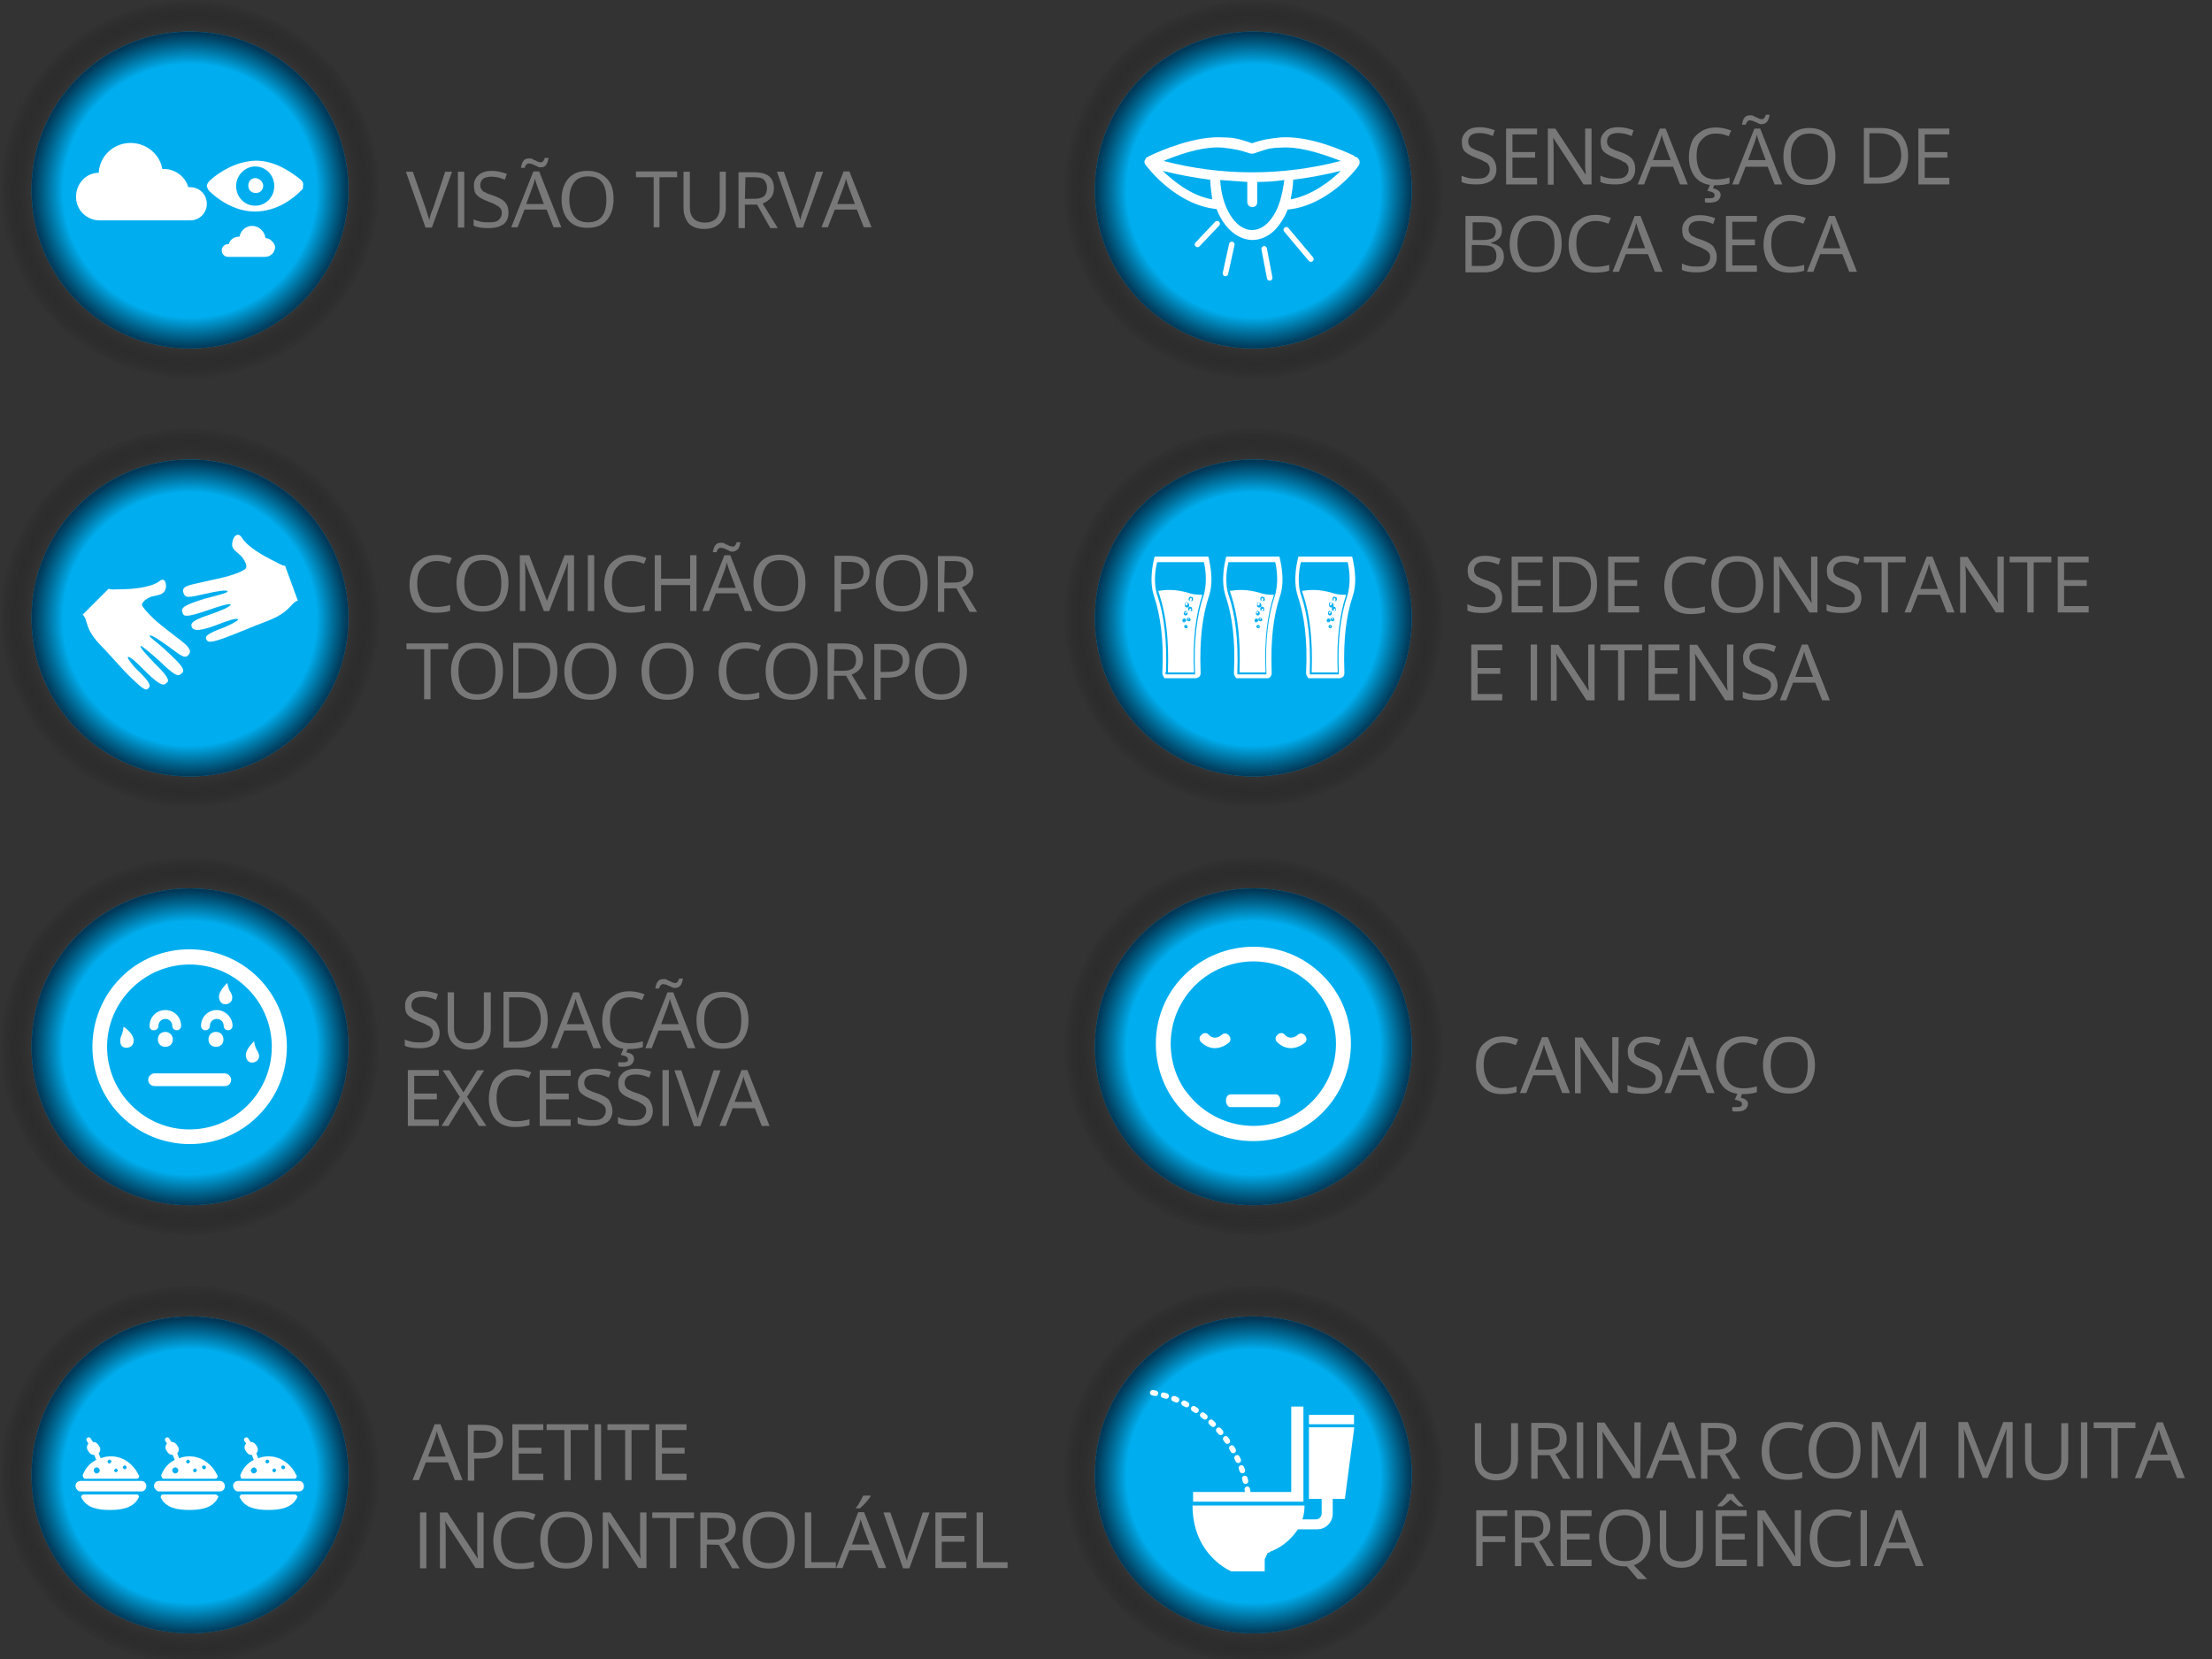 <?xml version="1.0" encoding="utf-8"?>
<!-- Generator: Adobe Illustrator 18.1.1, SVG Export Plug-In . SVG Version: 6.00 Build 0)  -->
<svg version="1.1" id="Layer_1" xmlns="http://www.w3.org/2000/svg" xmlns:xlink="http://www.w3.org/1999/xlink" x="0px" y="0px"
	 viewBox="0 0 800 600" style="enable-background:new 0 0 800 600;" xml:space="preserve">
<rect x="0" y="0" width="800" height="600" fill="#333333" stroke="none"/>
<g style="enable-background:new    ;">
	
		<radialGradient id="SVGID_1_" cx="-86.095" cy="-603.447" r="45.913" gradientTransform="matrix(1.495 0 0 1.495 197.393 970.645)" gradientUnits="userSpaceOnUse">
		<stop  offset="0.684" style="stop-color:#646464"/>
		<stop  offset="1" style="stop-color:#000000;stop-opacity:0"/>
	</radialGradient>
	<circle style="fill:url(#SVGID_1_);" cx="68.7" cy="68.7" r="68.7"/>
</g>
<g>
	<circle style="fill:#00AEEF;" cx="68.7" cy="68.7" r="57.3"/>
</g>
<radialGradient id="SVGID_2_" cx="-85.093" cy="-750.886" r="38.492" gradientTransform="matrix(1.488 0 0 -1.488 195.297 -1048.31)" gradientUnits="userSpaceOnUse">
	<stop  offset="0" style="stop-color:#000000;stop-opacity:0"/>
	<stop  offset="0.8" style="stop-color:#000000;stop-opacity:0"/>
	<stop  offset="1" style="stop-color:#000D21;stop-opacity:0.75"/>
</radialGradient>
<circle style="fill:url(#SVGID_2_);" cx="68.7" cy="68.7" r="57.3"/>
<g style="enable-background:new    ;">
	
		<radialGradient id="SVGID_3_" cx="171.199" cy="-603.447" r="45.973" gradientTransform="matrix(1.495 0 0 1.495 197.393 970.645)" gradientUnits="userSpaceOnUse">
		<stop  offset="0.684" style="stop-color:#646464"/>
		<stop  offset="1" style="stop-color:#000000;stop-opacity:0"/>
	</radialGradient>
	<circle style="fill:url(#SVGID_3_);" cx="453.3" cy="68.7" r="68.7"/>
</g>
<g>
	<circle style="fill:#00AEEF;" cx="453.3" cy="68.7" r="57.3"/>
</g>
<radialGradient id="SVGID_4_" cx="173.417" cy="-750.886" r="38.492" gradientTransform="matrix(1.488 0 0 -1.488 195.297 -1048.31)" gradientUnits="userSpaceOnUse">
	<stop  offset="0" style="stop-color:#000000;stop-opacity:0"/>
	<stop  offset="0.8" style="stop-color:#000000;stop-opacity:0"/>
	<stop  offset="1" style="stop-color:#000D21;stop-opacity:0.75"/>
</radialGradient>
<circle style="fill:url(#SVGID_4_);" cx="453.3" cy="68.7" r="57.3"/>
<g style="enable-background:new    ;">
	
		<radialGradient id="SVGID_5_" cx="-86.095" cy="-499.855" r="45.973" gradientTransform="matrix(1.495 0 0 1.495 197.393 970.645)" gradientUnits="userSpaceOnUse">
		<stop  offset="0.684" style="stop-color:#646464"/>
		<stop  offset="1" style="stop-color:#000000;stop-opacity:0"/>
	</radialGradient>
	<circle style="fill:url(#SVGID_5_);" cx="68.7" cy="223.5" r="68.7"/>
</g>
<g>
	<circle style="fill:#00AEEF;" cx="68.7" cy="223.5" r="57.3"/>
</g>
<radialGradient id="SVGID_6_" cx="-85.093" cy="-854.968" r="38.492" gradientTransform="matrix(1.488 0 0 -1.488 195.297 -1048.31)" gradientUnits="userSpaceOnUse">
	<stop  offset="0" style="stop-color:#000000;stop-opacity:0"/>
	<stop  offset="0.8" style="stop-color:#000000;stop-opacity:0"/>
	<stop  offset="1" style="stop-color:#000D21;stop-opacity:0.75"/>
</radialGradient>
<circle style="fill:url(#SVGID_6_);" cx="68.7" cy="223.5" r="57.3"/>
<g style="enable-background:new    ;">
	
		<radialGradient id="SVGID_7_" cx="171.199" cy="-499.855" r="45.973" gradientTransform="matrix(1.495 0 0 1.495 197.393 970.645)" gradientUnits="userSpaceOnUse">
		<stop  offset="0.684" style="stop-color:#646464"/>
		<stop  offset="1" style="stop-color:#000000;stop-opacity:0"/>
	</radialGradient>
	<circle style="fill:url(#SVGID_7_);" cx="453.3" cy="223.5" r="68.7"/>
</g>
<g>
	<circle style="fill:#00AEEF;" cx="453.3" cy="223.5" r="57.3"/>
</g>
<radialGradient id="SVGID_8_" cx="173.417" cy="-854.968" r="38.492" gradientTransform="matrix(1.488 0 0 -1.488 195.297 -1048.31)" gradientUnits="userSpaceOnUse">
	<stop  offset="0" style="stop-color:#000000;stop-opacity:0"/>
	<stop  offset="0.8" style="stop-color:#000000;stop-opacity:0"/>
	<stop  offset="1" style="stop-color:#000D21;stop-opacity:0.75"/>
</radialGradient>
<circle style="fill:url(#SVGID_8_);" cx="453.3" cy="223.5" r="57.3"/>
<g style="enable-background:new    ;">
	
		<radialGradient id="SVGID_9_" cx="-86.095" cy="-396.11" r="45.908" gradientTransform="matrix(1.495 0 0 1.495 197.393 970.645)" gradientUnits="userSpaceOnUse">
		<stop  offset="0.684" style="stop-color:#646464"/>
		<stop  offset="1" style="stop-color:#000000;stop-opacity:0"/>
	</radialGradient>
	<circle style="fill:url(#SVGID_9_);" cx="68.7" cy="378.6" r="68.7"/>
</g>
<g>
	<circle style="fill:#00AEEF;" cx="68.7" cy="378.6" r="57.3"/>
</g>
<radialGradient id="SVGID_10_" cx="-85.093" cy="-959.203" r="38.492" gradientTransform="matrix(1.488 0 0 -1.488 195.297 -1048.31)" gradientUnits="userSpaceOnUse">
	<stop  offset="0" style="stop-color:#000000;stop-opacity:0"/>
	<stop  offset="0.8" style="stop-color:#000000;stop-opacity:0"/>
	<stop  offset="1" style="stop-color:#000D21;stop-opacity:0.75"/>
</radialGradient>
<circle style="fill:url(#SVGID_10_);" cx="68.7" cy="378.6" r="57.3"/>
<g style="enable-background:new    ;">
	
		<radialGradient id="SVGID_11_" cx="171.199" cy="-396.11" r="45.926" gradientTransform="matrix(1.495 0 0 1.495 197.393 970.645)" gradientUnits="userSpaceOnUse">
		<stop  offset="0.684" style="stop-color:#646464"/>
		<stop  offset="1" style="stop-color:#000000;stop-opacity:0"/>
	</radialGradient>
	<circle style="fill:url(#SVGID_11_);" cx="453.3" cy="378.6" r="68.7"/>
</g>
<g>
	<circle style="fill:#00AEEF;" cx="453.3" cy="378.6" r="57.3"/>
</g>
<radialGradient id="SVGID_12_" cx="173.417" cy="-959.203" r="38.492" gradientTransform="matrix(1.488 0 0 -1.488 195.297 -1048.31)" gradientUnits="userSpaceOnUse">
	<stop  offset="0" style="stop-color:#000000;stop-opacity:0"/>
	<stop  offset="0.8" style="stop-color:#000000;stop-opacity:0"/>
	<stop  offset="1" style="stop-color:#000D21;stop-opacity:0.75"/>
</radialGradient>
<circle style="fill:url(#SVGID_12_);" cx="453.3" cy="378.6" r="57.3"/>
<g style="enable-background:new    ;">
	
		<radialGradient id="SVGID_13_" cx="-86.095" cy="-292.518" r="45.973" gradientTransform="matrix(1.495 0 0 1.495 197.393 970.645)" gradientUnits="userSpaceOnUse">
		<stop  offset="0.684" style="stop-color:#646464"/>
		<stop  offset="1" style="stop-color:#000000;stop-opacity:0"/>
	</radialGradient>
	<circle style="fill:url(#SVGID_13_);" cx="68.7" cy="533.4" r="68.7"/>
</g>
<g>
	<circle style="fill:#00AEEF;" cx="68.7" cy="533.4" r="57.3"/>
</g>
<radialGradient id="SVGID_14_" cx="-85.093" cy="-1063.285" r="38.492" gradientTransform="matrix(1.488 0 0 -1.488 195.297 -1048.31)" gradientUnits="userSpaceOnUse">
	<stop  offset="0" style="stop-color:#000000;stop-opacity:0"/>
	<stop  offset="0.8" style="stop-color:#000000;stop-opacity:0"/>
	<stop  offset="1" style="stop-color:#000D21;stop-opacity:0.75"/>
</radialGradient>
<circle style="fill:url(#SVGID_14_);" cx="68.7" cy="533.4" r="57.3"/>
<g style="enable-background:new    ;">
	
		<radialGradient id="SVGID_15_" cx="171.199" cy="-292.518" r="45.973" gradientTransform="matrix(1.495 0 0 1.495 197.393 970.645)" gradientUnits="userSpaceOnUse">
		<stop  offset="0.684" style="stop-color:#646464"/>
		<stop  offset="1" style="stop-color:#000000;stop-opacity:0"/>
	</radialGradient>
	<circle style="fill:url(#SVGID_15_);" cx="453.3" cy="533.4" r="68.7"/>
</g>
<g>
	<circle style="fill:#00AEEF;" cx="453.3" cy="533.4" r="57.3"/>
</g>
<radialGradient id="SVGID_16_" cx="173.417" cy="-1063.285" r="38.492" gradientTransform="matrix(1.488 0 0 -1.488 195.297 -1048.31)" gradientUnits="userSpaceOnUse">
	<stop  offset="0" style="stop-color:#000000;stop-opacity:0"/>
	<stop  offset="0.8" style="stop-color:#000000;stop-opacity:0"/>
	<stop  offset="1" style="stop-color:#000D21;stop-opacity:0.75"/>
</radialGradient>
<circle style="fill:url(#SVGID_16_);" cx="453.3" cy="533.4" r="57.3"/>
<g id="Layer_2">
</g>
<g>
	<path style="fill:#FFFFFF;" d="M27.5,71.2c0,4.8,3.9,8.5,8.5,8.5h32.8c3.4,0,6-2.7,6-6c0-3.4-2.7-6-6-6c-0.2,0-0.5,0-0.7,0
		c-1.1-3.9-4.8-6.6-8.9-6.6c-0.2,0-0.2,0-0.5,0c-0.9-5.3-5.7-9.4-11.5-9.4c-6.2,0-11.2,4.8-11.5,10.8l0,0
		C31.1,62.5,27.5,66.4,27.5,71.2z"/>
	<g>
		<path style="fill:#FFFFFF;" d="M108.8,65c-3.4-2.7-9.2-6.9-16.3-6.9l0,0l0,0c-7.1,0.2-13.1,4.1-16.3,6.9c-0.2,0.2-1.1,0.9-1.4,2.1
			c0,0.7,0.5,1.4,0.7,1.8c2.7,2.7,8.9,7.6,16.7,7.6l0,0l0,0l0,0l0,0c8,0,14-4.8,16.7-7.6c0.7-0.5,0.7-0.9,0.7-1.8
			C109.9,66,109,65.3,108.8,65z M92.3,74.4c-3.9,0-6.9-3.2-6.9-7.1c0-3.9,3.2-7.1,6.9-7.1c3.9,0,6.9,3.2,6.9,7.1
			C99.2,71.2,96.2,74.4,92.3,74.4z"/>
		<path style="fill:#FFFFFF;" d="M92.5,64.4L92.5,64.4C92.3,64.4,92.3,64.4,92.5,64.4L92.5,64.4c-1.6,0-2.7,1.1-2.7,2.7
			s1.1,2.7,2.7,2.7l0,0l0,0l0,0l0,0c1.6,0,2.7-1.1,2.7-2.7C95.1,65.7,93.9,64.6,92.5,64.4z"/>
	</g>
	<path style="fill:#FFFFFF;" d="M96,86.1L96,86.1c-0.2-2.3-2.3-4.4-4.8-4.4c-2.3,0-4.1,1.6-4.6,3.9h-0.2c-1.8,0-3.2,1.1-3.7,2.7
		h-0.2c-1.4,0-2.3,1.1-2.3,2.3c0,1.4,1.1,2.3,2.3,2.3h13.3c2.1,0,3.7-1.6,3.7-3.7C99.2,87.7,97.6,86.1,96,86.1z"/>
</g>
<g>
	<path style="fill:#FFFFFF;" d="M491.3,57.5c-0.2-0.5-0.7-0.7-0.9-0.7c-0.2,0-0.5-0.2-0.7-0.5c-3.9-1.8-16-7.3-26.6-6.6
		c-4.6,0.5-6.9,0.9-10.3,2.1c-3.4-1.1-5.7-2.1-10.3-2.1c-10.3-0.7-22.7,4.8-26.6,6.6c-0.5,0.2-0.7,0.5-0.7,0.5
		c-0.5,0-0.7,0.2-0.9,0.7c-0.5,0.7-0.5,1.1-0.2,1.8c0.7,1.1,11.2,14.9,25.9,16.3c2.5,6.6,7.3,11,12.8,11.2l0,0c4.1,0,8-2.3,10.8-6.9
		c0.7-1.1,1.6-2.7,2.1-4.1c14.7-1.4,25.4-15.1,25.9-16.3C491.8,58.6,491.8,57.9,491.3,57.5z M442.3,53.4c4.4,0.5,6.2,0.9,9.8,2.1
		c0.5,0.2,0.9,0,1.4,0c3.4-1.1,5.3-2.1,9.6-2.1c5.7-0.5,13.1,1.4,21.8,4.8c-21.1,5.5-43.1,5.5-64.1,0
		C429.2,54.7,436.6,52.9,442.3,53.4z M420.5,61.8c5.7,1.4,11.5,2.5,17.2,3.2c0,2.5,0.5,4.8,0.7,7.1
		C430.8,70.8,424.4,65.5,420.5,61.8z M460.6,77.9c-2.1,3.4-4.8,5.3-7.8,5.3l0,0c-6,0-11-8.2-11.5-18.1c3.4,0.2,6.4,0.5,9.8,0.7v7.3
		c0,0.9,0.7,1.8,1.8,1.8c1.1,0,1.8-0.7,1.8-1.8v-7.3c3.4,0,6.4-0.2,9.8-0.7C463.8,70.1,462.7,74.7,460.6,77.9z M467.7,65
		c5.7-0.7,11.5-1.8,17.2-3.2c-3.7,3.7-10.5,8.9-18.1,10.3C467.2,69.6,467.7,67.3,467.7,65z"/>
	
		<line style="fill:none;stroke:#FFFFFF;stroke-width:2;stroke-linecap:round;stroke-linejoin:round;stroke-miterlimit:10;" x1="440.2" y1="80.9" x2="433.1" y2="88.4"/>
	
		<line style="fill:none;stroke:#FFFFFF;stroke-width:2;stroke-linecap:round;stroke-linejoin:round;stroke-miterlimit:10;" x1="445.5" y1="88.4" x2="443.2" y2="98.9"/>
	
		<line style="fill:none;stroke:#FFFFFF;stroke-width:2;stroke-linecap:round;stroke-linejoin:round;stroke-miterlimit:10;" x1="457.2" y1="90" x2="459.2" y2="100.5"/>
	
		<line style="fill:none;stroke:#FFFFFF;stroke-width:2;stroke-linecap:round;stroke-linejoin:round;stroke-miterlimit:10;" x1="465.2" y1="83.1" x2="474.1" y2="93.7"/>
</g>
<g>
	<path style="fill:#FFFFFF;" d="M93.4,353.6c-13.7-13.7-36.2-13.7-49.7,0c-13.7,13.7-13.7,36.2,0,49.9s36.2,13.7,49.7,0
		C107.2,389.8,107.2,367.4,93.4,353.6z M89.6,399.7c-11.7,11.7-30.5,11.7-42.1,0c-11.7-11.7-11.7-30.5,0-42.1
		c11.7-11.7,30.5-11.7,42.1,0C101.2,369.2,101.2,388,89.6,399.7z M84.1,371c0,0.9-0.7,1.6-1.6,1.6c-0.9,0-1.6-0.7-1.6-1.6
		c0-1.4-1.1-2.5-2.5-2.5s-2.5,1.1-2.5,2.5c0,0.9-0.7,1.6-1.6,1.6c-0.9,0-1.6-0.7-1.6-1.6c0-3.2,2.5-5.7,5.7-5.7
		C81.3,365.3,84.1,367.8,84.1,371z M54.1,371c0-3.2,2.5-5.7,5.7-5.7c3.2,0,5.7,2.5,5.7,5.7c0,0.9-0.7,1.6-1.6,1.6
		c-0.9,0-1.6-0.7-1.6-1.6c0-1.4-1.1-2.5-2.5-2.5s-2.5,1.1-2.5,2.5c0,0.9-0.7,1.6-1.6,1.6C54.7,372.7,54.1,372,54.1,371z M78.1,378.6
		c-1.6,0-2.7-1.1-2.7-2.7c0-1.6,1.1-2.7,2.7-2.7c1.6,0,2.7,1.1,2.7,2.7C80.9,377.5,79.7,378.6,78.1,378.6z M62.5,375.9
		c0,1.6-1.1,2.7-2.7,2.7s-2.7-1.1-2.7-2.7c0-1.6,1.1-2.7,2.7-2.7S62.5,374.5,62.5,375.9z M83.6,390.5c0,1.4-1.1,2.3-2.3,2.3H55.9
		c-1.4,0-2.3-1.1-2.3-2.3s1.1-2.3,2.3-2.3h25.4C82.5,388.2,83.6,389.4,83.6,390.5z M48.3,375.9c0,0,0.5,2.5-2.1,3
		c0,0-2.5,0.5-2.7-2.1c0,0-0.2-1.1,0.5-2.5c0,0,0.5-1.1,0.7-3C44.7,371.3,48.1,373.6,48.3,375.9z M83.1,358.4
		c0.9,1.1,0.9,2.3,0.9,2.3c0,2.5-2.5,2.5-2.5,2.5c-2.3,0-2.3-2.7-2.3-2.7c0-2.3,3-5,3-5C82.5,357.3,83.1,358.4,83.1,358.4z
		 M93.7,381.8c0,2.5-2.5,2.5-2.5,2.5c-2.3,0-2.3-2.7-2.3-2.7c0-2.3,3-5,3-5c0.2,1.8,0.9,3,0.9,3C93.7,380.9,93.7,381.8,93.7,381.8z"
		/>
</g>
<g>
	<path style="fill:#FFFFFF;" d="M428.3,402.4c6.9,6.9,15.8,10.3,25,10.3c8.9,0,18.1-3.4,25-10.3c13.7-13.7,13.7-36.2,0-49.7
		c-6.9-6.9-15.8-10.3-25-10.3c-8.9,0-18.1,3.4-25,10.3C414.6,366.2,414.6,388.7,428.3,402.4z M432.2,356.4
		c5.7-5.7,13.5-8.7,21.1-8.7c7.6,0,15.3,3,21.1,8.7c11.7,11.7,11.7,30.5,0,42.1c-5.7,5.7-13.5,8.7-21.1,8.7s-15.3-3-21.1-8.7
		c-1.4-1.4-2.7-3-3.9-4.6C420.7,382.3,421.9,366.7,432.2,356.4z M445,395.8h16.5c0.9,0,1.6,1.1,1.6,2.3c0,1.4-0.7,2.3-1.6,2.3H445
		c-0.9,0-1.6-1.1-1.6-2.3C443.4,396.7,444.1,395.8,445,395.8z M434.5,377c-0.9-0.7-0.9-2.1,0-2.7c0.7-0.9,2.1-0.9,2.7,0
		c2.1,2.1,4.4,0.2,4.6,0c0.7-0.7,1.8-0.7,2.5,0l0.2,0.2c0.7,0.9,0.7,2.1-0.2,2.7C442.7,378.6,438.4,380.7,434.5,377z M462,377
		c-0.9-0.7-0.9-2.1,0-2.7c0.7-0.9,2.1-0.9,2.7,0c2.1,2.1,4.4,0.2,4.6,0c0.7-0.7,1.8-0.7,2.5,0l0.2,0.2c0.7,0.9,0.7,2.1-0.2,2.7
		C470.2,378.6,465.9,380.7,462,377z"/>
</g>
<g>
	<path style="fill:#FFFFFF;" d="M60,212.6c-0.7,2.7-2.7,2.5-5.3,3.2c-2.3,0.9-3.9,2.5-3.2,3.4c1.1,1.6,1.8,2.3,3.9,4.4
		c1.6,1.6,5.5,4.6,8.5,6.9c3.7,2.7,5.7,4.6,4.4,6.2s-2.3,0.9-7.1-2.7c-3.7-2.7-6.6-4.6-7.1-4.1c-0.2,0.5,3.2,2.7,6.6,6
		c5.7,5.3,6.4,6.6,4.8,7.8c-1.1,1.1-2.3,0.7-8-4.8c-3-2.7-6.4-5.5-6.6-5.3c-0.5,0.5,2.3,3.4,5.3,6.6c6,5.7,4.6,6.4,3.9,6.9
		c-0.7,0.7-1.8,1.4-7.3-4.1c-3.2-3.2-6-6-6.6-5.3c-0.2,0.2,1.8,3.2,4.6,5.7c4.4,4.4,3.4,5,2.7,5.7c-0.7,0.7-1.8,0.2-6-3.9
		c-3.4-3.2-7.8-8.5-10.5-11.2c-6.9-6.9-4.8-9.4-7.1-11.7l9.4-9.4c0.9,0.5,2.1,0.2,5,0.2c3,0,9.8-0.5,13.1-2.7
		C59.6,208.4,60.2,210.9,60,212.6z"/>
	<path style="fill:#FFFFFF;" d="M87.5,194.5c2.1,3.4,8,6.6,10.8,8c2.7,1.4,3.7,2.1,4.8,2.1l4.6,12.6c-3,1.1-2.3,4.1-11.5,7.6
		c-3.9,1.4-10.1,4.1-14.4,5.7c-5.7,2.1-6.6,1.8-7.1,0.9s-0.7-1.8,4.8-3.9c3.2-1.1,6.6-3,6.6-3.4c-0.2-0.9-4.1,0.5-8.2,2.1
		c-7.3,2.7-8,1.4-8.5,0.7c-0.2-0.9-1.4-2.1,6.4-4.6c4.1-1.4,7.8-3,7.6-3.7c-0.2-0.5-4.4,0.7-8.2,2.1c-7.6,2.5-8.7,2.5-9.2,0.9
		c-0.7-1.8,0.5-2.7,7.8-5c4.1-1.1,8.5-2.1,8.5-2.7c0-0.7-3.4-0.2-8.2,0.9c-6.2,1.4-7.1,1.6-7.8-0.5c-0.7-2.3,2.1-2.7,6.6-3.7
		c3.7-0.9,8.5-1.8,10.5-2.5c2.7-0.9,3.4-1.1,5.3-2.3c0.9-0.7,0.2-2.7-1.4-4.6c-2.1-2.1-3.9-2.7-3.2-5.3
		C84.3,194,86.1,192.2,87.5,194.5z"/>
</g>
<g>
	<g>
		<g>
			<path style="fill:#FFFFFF;" d="M432.4,245.3L432.4,245.3h-10.8c-0.5,0-0.7-0.2-0.7-0.5c-0.7-0.7-0.5-1.8-0.5-2.3
				c0.5-11.2-0.7-19.9-3-26.8c-2.1-6.2,0-13.3,0-13.7l0.2-0.7H437l0.2,0.7c0,0.5,2.1,7.6,0,13.7c-2.3,6.9-3.4,15.6-3,26.8
				c0,0.5,0.2,1.6-0.5,2.3C433.1,245.1,432.7,245.3,432.4,245.3z M421.7,243.9h10.5c0-0.2,0-0.7,0-0.9c-0.5-11.5,0.7-20.4,3-27.3
				c1.6-4.8,0.7-10.5,0.2-12.4h-16.9c-0.5,1.8-1.6,7.6,0.2,12.4c2.3,6.9,3.4,16,3,27.3C421.4,243.2,421.4,243.7,421.7,243.9z"/>
		</g>
		<g>
			<path style="fill:#FFFFFF;" d="M430.1,223.5L430.1,223.5c-0.2,0-0.5,0.2-0.5,0.2v0.2l0.2,0.2l0,0c0.2,0,0.2-0.2,0.2-0.2
				C430.1,223.8,430.1,223.5,430.1,223.5z"/>
			<path style="fill:#FFFFFF;" d="M429.2,226.3L429.2,226.3C429,226.3,429,226.5,429.2,226.3c-0.2,0.2-0.2,0.5,0,0.5l0,0
				C429.2,226.8,429.2,226.8,429.2,226.3C429.2,226.5,429.2,226.5,429.2,226.3z"/>
			<path style="fill:#FFFFFF;" d="M428.5,224.5L428.5,224.5C428.3,224.5,428.3,224.5,428.5,224.5c-0.2,0.5-0.2,0.5,0,0.5l0,0
				C428.5,224.9,428.5,224.9,428.5,224.5C428.5,224.7,428.5,224.7,428.5,224.5C428.5,224.7,428.5,224.5,428.5,224.5z"/>
			<path style="fill:#FFFFFF;" d="M428.8,221.9L428.8,221.9c0.2,0,0.5-0.2,0.5-0.5l0,0l-0.2-0.2l0,0c-0.2,0-0.5,0.2-0.5,0.5
				C428.5,221.7,428.5,221.9,428.8,221.9z"/>
			<path style="fill:#FFFFFF;" d="M430.6,220.1L430.6,220.1c-0.2,0-0.5,0.2-0.5,0.5s0,0.2,0,0.2l0.2,0.2l0,0c0.2,0,0.5-0.2,0.5-0.5
				S430.8,220.3,430.6,220.1C430.8,220.1,430.8,220.1,430.6,220.1z"/>
			<path style="fill:#FFFFFF;" d="M434.7,215.1c-1.4,0-3,0-5-0.7c-4.6-1.4-8.2-1.1-10.8-0.7c0.2,0.7,0.2,0.9,0.5,1.6
				c2.3,7.1,3.4,16,3,27.5v0.2v0.2h9.4c0-0.2,0-0.2,0-0.2v-0.2c-0.5-11.5,0.7-20.6,3-27.5C434.7,215.1,434.7,215.1,434.7,215.1z
				 M429.2,217.8c0.2,0,0.5,0.2,0.7,0.5c0.2,0.2,0.2,0.5,0.2,0.7c0,0.5-0.5,0.7-0.7,0.7c0,0,0,0-0.2,0c-0.5,0-0.7-0.5-0.7-0.7
				C428.5,218,428.8,217.8,429.2,217.8z M428.8,221c0.2,0,0.5,0.2,0.5,0.2c0.2,0.2,0.2,0.5,0.2,0.7c0,0.5-0.5,0.7-0.7,0.7l0,0
				c-0.5,0-0.7-0.5-0.7-0.7C428.3,221.3,428.5,220.8,428.8,221z M428.3,225.1c-0.5,0-0.7-0.5-0.7-0.7c0-0.5,0.5-0.7,0.7-0.7
				c0.2,0,0.2,0,0.5,0.2c0,0.2,0.2,0.2,0.2,0.5C428.8,224.9,428.5,225.1,428.3,225.1C428.5,225.1,428.5,225.1,428.3,225.1z
				 M429,227.2L429,227.2c-0.5,0-0.7-0.2-0.7-0.7c0-0.2,0.2-0.5,0.7-0.5l0,0c0.2,0,0.5,0.2,0.5,0.7C429.7,227,429.5,227.2,429,227.2
				z M430.1,224.7L430.1,224.7c-0.2,0-0.5-0.2-0.7-0.2c-0.2-0.2-0.2-0.5-0.2-0.5c0-0.5,0.5-0.7,0.7-0.7c0.2,0,0.7,0.5,0.7,0.7
				C430.6,224.2,430.4,224.7,430.1,224.7z M430.6,221L430.6,221c-0.2,0-0.5-0.2-0.7-0.2c-0.2,0-0.2-0.5-0.2-0.7
				c0-0.5,0.5-0.7,0.7-0.7s0.5,0.2,0.5,0.2c0.2,0.2,0.2,0.5,0.2,0.7C431.5,220.8,431.1,221,430.6,221z M430.8,217.4
				C430.6,217.4,430.6,217.4,430.8,217.4c-0.2,0-0.5-0.2-0.7-0.2c-0.2,0-0.2-0.5-0.2-0.7c0-0.5,0.5-0.7,0.7-0.7
				c0.2,0,0.5,0.2,0.7,0.2c0.2,0.2,0.2,0.5,0.2,0.7C431.5,217.1,431.3,217.4,430.8,217.4z"/>
			<path style="fill:#FFFFFF;" d="M429,219c0.2,0,0.5-0.2,0.5-0.5c0-0.2,0-0.2,0-0.5l-0.2-0.2l0,0c-0.2,0-0.5,0.2-0.5,0.5
				C428.5,218.7,428.8,219,429,219z"/>
			<path style="fill:#FFFFFF;" d="M430.8,216.2L430.8,216.2c-0.2,0-0.5,0.2-0.5,0.5c0,0.2,0,0.2,0,0.5l0.2,0.2
				c0.2,0,0.5-0.2,0.5-0.5C431.1,216.7,431.1,216.7,430.8,216.2L430.8,216.2z"/>
		</g>
	</g>
	<g>
		<g>
			<path style="fill:#FFFFFF;" d="M458.3,245.3L458.3,245.3h-10.8c-0.5,0-0.7-0.2-0.7-0.5c-0.7-0.7-0.5-1.8-0.5-2.3
				c0.5-11.2-0.7-19.9-3-26.8c-2.1-6.2,0-13.3,0-13.7l0.2-0.7h19.2l0.2,0.7c0,0.5,2.1,7.6,0,13.7c-2.3,6.9-3.4,15.6-3,26.8
				c0,0.5,0.2,1.6-0.5,2.3C459.2,245.1,458.8,245.3,458.3,245.3z M447.5,243.9h10.5c0-0.2,0-0.7,0-0.9c-0.5-11.5,0.7-20.4,3-27.3
				c1.6-4.8,0.7-10.5,0.2-12.4h-16.9c-0.5,1.8-1.6,7.6,0.2,12.4c2.3,6.9,3.4,16,3,27.3C447.5,243.2,447.5,243.7,447.5,243.9z"/>
		</g>
		<g>
			<path style="fill:#FFFFFF;" d="M456,223.5L456,223.5c-0.2,0-0.5,0.2-0.5,0.2v0.2l0.2,0.2l0,0c0.2,0,0.2-0.2,0.2-0.2
				C456.3,223.8,456,223.5,456,223.5z"/>
			<path style="fill:#FFFFFF;" d="M455.1,226.3L455.1,226.3C455.1,226.3,454.9,226.5,455.1,226.3c-0.2,0.2-0.2,0.5,0,0.5l0,0
				C455.3,226.8,455.3,226.8,455.1,226.3C455.3,226.5,455.3,226.5,455.1,226.3z"/>
			<path style="fill:#FFFFFF;" d="M454.6,224.5L454.6,224.5C454.4,224.5,454.4,224.5,454.6,224.5c-0.2,0.5-0.2,0.5,0,0.5l0,0
				C454.6,224.9,454.6,224.9,454.6,224.5C454.6,224.7,454.6,224.7,454.6,224.5C454.6,224.7,454.6,224.5,454.6,224.5z"/>
			<path style="fill:#FFFFFF;" d="M454.6,221.9L454.6,221.9c0.2,0,0.5-0.2,0.5-0.5l0,0l-0.2-0.2l0,0c-0.2,0-0.5,0.2-0.5,0.5
				C454.6,221.7,454.6,221.9,454.6,221.9z"/>
			<path style="fill:#FFFFFF;" d="M456.7,220.1L456.7,220.1c-0.2,0-0.5,0.2-0.5,0.5s0,0.2,0,0.2l0.2,0.2l0,0c0.2,0,0.5-0.2,0.5-0.5
				S456.9,220.3,456.7,220.1C456.9,220.1,456.9,220.1,456.7,220.1z"/>
			<path style="fill:#FFFFFF;" d="M460.6,215.1c-1.4,0-3,0-5-0.7c-4.6-1.4-8.2-1.1-10.8-0.7c0.2,0.7,0.2,0.9,0.5,1.6
				c2.3,7.1,3.4,16,3,27.5v0.2v0.2h9.4c0-0.2,0-0.2,0-0.2v-0.2c-0.5-11.5,0.7-20.6,3-27.5C460.6,215.1,460.6,215.1,460.6,215.1z
				 M455.3,217.8c0.2,0,0.5,0.2,0.7,0.5c0.2,0.2,0.2,0.5,0.2,0.7c0,0.5-0.5,0.7-0.7,0.7c0,0,0,0-0.2,0c-0.5,0-0.7-0.5-0.7-0.7
				C454.6,218,454.9,217.8,455.3,217.8z M454.9,221c0.2,0,0.5,0.2,0.5,0.2c0.2,0.2,0.2,0.5,0.2,0.7c0,0.5-0.5,0.7-0.7,0.7l0,0
				c-0.5,0-0.7-0.5-0.7-0.7C454.2,221.3,454.6,220.8,454.9,221z M454.4,225.1c-0.5,0-0.7-0.5-0.7-0.7c0-0.5,0.5-0.7,0.7-0.7
				s0.2,0,0.5,0.2c0,0.2,0.2,0.2,0.2,0.5C454.9,224.9,454.6,225.1,454.4,225.1L454.4,225.1z M455.1,227.2L455.1,227.2
				c-0.5,0-0.7-0.2-0.7-0.7c0-0.2,0.2-0.5,0.7-0.5l0,0c0.2,0,0.5,0.2,0.5,0.7C455.8,227,455.3,227.2,455.1,227.2z M456,224.7
				L456,224.7c-0.2,0-0.5-0.2-0.7-0.2c-0.2-0.2-0.2-0.5-0.2-0.5c0-0.5,0.5-0.7,0.7-0.7s0.7,0.5,0.7,0.7
				C456.7,224.2,456.3,224.7,456,224.7z M456.7,221L456.7,221c-0.2,0-0.5-0.2-0.7-0.2c-0.2,0-0.2-0.5-0.2-0.7c0-0.5,0.5-0.7,0.7-0.7
				c0.2,0,0.5,0.2,0.5,0.2c0.2,0.2,0.2,0.5,0.2,0.7C457.4,220.8,457.2,221,456.7,221z M456.7,217.4L456.7,217.4
				c-0.2,0-0.5-0.2-0.7-0.2c-0.2-0.2-0.2-0.5-0.2-0.7c0-0.5,0.5-0.7,0.7-0.7c0.2,0,0.5,0.2,0.7,0.2c0.2,0.2,0.2,0.5,0.2,0.7
				C457.6,217.1,457.2,217.4,456.7,217.4z"/>
			<path style="fill:#FFFFFF;" d="M455.1,219c0.2,0,0.5-0.2,0.5-0.5c0-0.2,0-0.2,0-0.5l-0.2-0.2l0,0c-0.2,0-0.5,0.2-0.5,0.5
				C454.6,218.7,454.9,219,455.1,219z"/>
			<path style="fill:#FFFFFF;" d="M456.7,216.2L456.7,216.2c-0.2,0-0.5,0.2-0.5,0.5c0,0.2,0,0.2,0,0.5l0.2,0.2
				c0.2,0,0.5-0.2,0.5-0.5C456.9,216.7,456.9,216.7,456.7,216.2C457.2,216.4,456.9,216.2,456.7,216.2z"/>
		</g>
	</g>
	<g>
		<g>
			<path style="fill:#FFFFFF;" d="M484.4,245.3L484.4,245.3h-10.8c-0.5,0-0.7-0.2-0.7-0.5c-0.7-0.7-0.5-1.8-0.5-2.3
				c0.5-11.2-0.7-19.9-3-26.8c-2.1-6.2,0-13.3,0-13.7l0.2-0.7H489l0.2,0.7c0,0.5,2.1,7.6,0,13.7c-2.3,6.9-3.4,15.6-3,26.8
				c0,0.5,0.2,1.6-0.5,2.3C485.1,245.1,484.9,245.3,484.4,245.3z M473.7,243.9h10.5c0-0.2,0-0.7,0-0.9c-0.5-11.5,0.7-20.4,3-27.3
				c1.6-4.8,0.7-10.5,0.2-12.4h-16.9c-0.5,1.8-1.6,7.6,0.2,12.4c2.3,6.9,3.4,16,3,27.3C473.7,243.2,473.7,243.7,473.7,243.9z"/>
		</g>
		<g>
			<path style="fill:#FFFFFF;" d="M482.1,223.5L482.1,223.5c-0.2,0-0.5,0.2-0.5,0.2v0.2l0.2,0.2l0,0c0.2,0,0.2-0.2,0.2-0.2
				C482.4,223.8,482.1,223.5,482.1,223.5z"/>
			<path style="fill:#FFFFFF;" d="M481.2,226.3L481.2,226.3C481,226.3,481,226.5,481.2,226.3c-0.2,0.2-0.2,0.5,0,0.5l0,0
				C481.2,226.8,481.4,226.8,481.2,226.3C481.4,226.5,481.2,226.5,481.2,226.3z"/>
			<path style="fill:#FFFFFF;" d="M480.5,224.5L480.5,224.5C480.3,224.5,480.3,224.5,480.5,224.5c-0.2,0.5-0.2,0.5,0,0.5l0,0
				C480.5,224.9,480.5,224.9,480.5,224.5C480.5,224.7,480.5,224.7,480.5,224.5C480.5,224.7,480.5,224.5,480.5,224.5z"/>
			<path style="fill:#FFFFFF;" d="M480.8,221.9L480.8,221.9c0.2,0,0.5-0.2,0.5-0.5l0,0l-0.2-0.2l0,0c-0.2,0-0.5,0.2-0.5,0.5
				C480.5,221.7,480.5,221.9,480.8,221.9z"/>
			<path style="fill:#FFFFFF;" d="M482.8,220.1L482.8,220.1c-0.2,0-0.5,0.2-0.5,0.5s0,0.2,0,0.2l0.2,0.2l0,0c0.2,0,0.5-0.2,0.5-0.5
				S483,220.3,482.8,220.1C483,220.1,482.8,220.1,482.8,220.1z"/>
			<path style="fill:#FFFFFF;" d="M486.7,215.1c-1.4,0-3,0-5-0.7c-4.6-1.4-8.2-1.1-10.8-0.7c0.2,0.7,0.2,0.9,0.5,1.6
				c2.3,7.1,3.4,16,3,27.5v0.2v0.2h9.4c0-0.2,0-0.2,0-0.2v-0.2c-0.5-11.5,0.7-20.6,3-27.5C486.7,215.1,486.7,215.1,486.7,215.1z
				 M481.4,217.8c0.2,0,0.5,0.2,0.7,0.5c0.2,0.2,0.2,0.5,0.2,0.7c0,0.5-0.5,0.7-0.7,0.7c0,0,0,0-0.2,0c-0.5,0-0.7-0.5-0.7-0.7
				C480.5,218,480.8,217.8,481.4,217.8z M481,221c0.2,0,0.5,0.2,0.5,0.2c0.2,0.2,0.2,0.5,0.2,0.7c0,0.5-0.5,0.7-0.7,0.7l0,0
				c-0.5,0-0.7-0.5-0.7-0.7C480.3,221.3,480.5,220.8,481,221z M480.5,225.1c-0.5,0-0.7-0.5-0.7-0.7c0-0.5,0.5-0.7,0.7-0.7
				c0.2,0,0.2,0,0.5,0.2c0,0.2,0.2,0.2,0.2,0.5C481,224.9,480.8,225.1,480.5,225.1L480.5,225.1z M481.2,227.2L481.2,227.2
				c-0.5,0-0.7-0.2-0.7-0.7c0-0.2,0.2-0.5,0.7-0.5l0,0c0.2,0,0.5,0.2,0.5,0.7C481.7,227,481.4,227.2,481.2,227.2z M482.1,224.7
				L482.1,224.7c-0.2,0-0.5-0.2-0.7-0.2c-0.2-0.2-0.2-0.5-0.2-0.5c0-0.5,0.5-0.7,0.7-0.7c0.5,0,0.7,0.5,0.7,0.7
				C482.6,224.2,482.4,224.7,482.1,224.7z M482.6,221L482.6,221c-0.2,0-0.5-0.2-0.7-0.2c-0.2,0-0.2-0.5-0.2-0.7
				c0-0.5,0.5-0.7,0.7-0.7c0.2,0,0.5,0.2,0.5,0.2c0.2,0.2,0.2,0.5,0.2,0.7C483.5,220.8,483,221,482.6,221z M482.8,217.4L482.8,217.4
				c-0.2,0-0.5-0.2-0.7-0.2c-0.2-0.2-0.2-0.5-0.2-0.7c0-0.5,0.5-0.7,0.7-0.7c0.2,0,0.5,0.2,0.7,0.2c0.2,0.2,0.2,0.5,0.2,0.7
				C483.5,217.1,483.3,217.4,482.8,217.4z"/>
			<path style="fill:#FFFFFF;" d="M481.2,219c0.2,0,0.5-0.2,0.5-0.5c0-0.2,0-0.2,0-0.5l-0.2-0.2l0,0c-0.2,0-0.5,0.2-0.5,0.5
				C480.8,218.7,481,219,481.2,219z"/>
			<path style="fill:#FFFFFF;" d="M482.8,216.2L482.8,216.2c-0.2,0-0.5,0.2-0.5,0.5c0,0.2,0,0.2,0,0.5l0.2,0.2
				c0.2,0,0.5-0.2,0.5-0.5C483,216.7,483,216.7,482.8,216.2C483,216.4,483,216.2,482.8,216.2z"/>
		</g>
	</g>
</g>
<g>
	<g>
		<path style="fill:#FFFFFF;" d="M30.7,534.8h18.8c0.2,0,0.7-0.2,0.7-0.5c0.2-0.2,0.2-0.7,0-0.7c-1.8-3.9-5.5-6.9-10.1-6.9
			c-1.1,0-2.5,0.2-3.7,0.7l-0.7-1.8c0.7-0.7,0.7-1.8,0.2-2.5c-0.5-0.9-1.1-1.6-2.3-1.6l-0.7-1.1c-0.2-0.5-0.7-0.7-1.1-0.5
			c-0.5,0.2-0.7,0.7-0.5,1.1l0.7,1.1c-0.7,0.7-0.7,1.8-0.2,2.5c0.5,0.9,1.1,1.6,2.3,1.6l0.7,1.8c-2.3,1.1-3.9,3-4.8,5.3
			c-0.2,0.2,0,0.7,0,0.7C30.2,534.6,30.5,534.8,30.7,534.8z M45.1,530c0.5,0,0.7,0.5,0.7,0.7c0,0.5-0.5,0.7-0.7,0.7
			c-0.2,0-0.7-0.5-0.7-0.7C44.4,530.5,44.7,530,45.1,530z M41.9,531.1c0.5,0,0.7,0.5,0.7,0.7c0,0.2-0.5,0.7-0.7,0.7
			c-0.2,0-0.7-0.5-0.7-0.7C41.5,531.6,41.7,531.1,41.9,531.1z M39.6,527.9c0.5,0,0.7,0.5,0.7,0.7c0,0.2-0.5,0.7-0.7,0.7
			c-0.5,0-0.7-0.5-0.7-0.7C38.9,528.4,39.2,527.9,39.6,527.9z M35,530.7c0.7,0,1.1,0.7,1.1,1.1c0,0.7-0.7,1.1-1.1,1.1
			c-0.7,0-1.1-0.7-1.1-1.1C33.9,531.4,34.1,530.7,35,530.7z"/>
		<path style="fill:#FFFFFF;" d="M49.5,540.5H30.2c-0.2,0-0.7,0.2-0.7,0.5c-0.2,0.2-0.2,0.7,0,0.7c1.8,3.7,6,4.4,10.3,4.4
			c4.1,0,8.5-0.7,10.3-4.4c0.2-0.2,0.2-0.7,0-0.7C50.2,540.8,49.9,540.5,49.5,540.5z"/>
		<path style="fill:#FFFFFF;" d="M29.1,539.4h22c0.9,0,1.8-0.7,1.8-1.8v-0.2c0-0.9-0.7-1.8-1.8-1.8h-22c-0.9,0-1.8,0.7-1.8,1.8v0.2
			C27.5,538.5,28.2,539.4,29.1,539.4z"/>
	</g>
	<g>
		<path style="fill:#FFFFFF;" d="M59.1,534.8h18.8c0.2,0,0.7-0.2,0.7-0.5c0.2-0.2,0.2-0.7,0-0.7c-1.8-3.9-5.5-6.9-10.1-6.9
			c-1.1,0-2.5,0.2-3.7,0.7l-0.7-1.8c0.7-0.7,0.7-1.8,0.2-2.5c-0.5-0.9-1.1-1.6-2.3-1.6l-0.7-1.1c-0.2-0.5-0.7-0.7-1.1-0.5
			c-0.5,0.2-0.7,0.7-0.5,1.1l0.7,1.1c-0.7,0.7-0.7,1.8-0.2,2.5c0.5,0.9,1.1,1.6,2.3,1.6l0.7,1.8c-2.3,1.1-3.9,3-4.8,5.3
			c-0.2,0.2,0,0.7,0,0.7C58.6,534.6,58.9,534.8,59.1,534.8z M73.8,530c0.5,0,0.7,0.5,0.7,0.7c0,0.5-0.5,0.7-0.7,0.7
			c-0.5,0-0.7-0.5-0.7-0.7C72.8,530.5,73.3,530,73.8,530z M70.5,531.1c0.5,0,0.7,0.5,0.7,0.7c0,0.2-0.5,0.7-0.7,0.7
			c-0.5,0-0.7-0.5-0.7-0.7C69.9,531.6,70.1,531.1,70.5,531.1z M68,527.9c0.5,0,0.7,0.5,0.7,0.7c0,0.2-0.5,0.7-0.7,0.7
			c-0.5,0-0.7-0.5-0.7-0.7C67.3,528.4,67.8,527.9,68,527.9z M63.4,530.7c0.7,0,1.1,0.7,1.1,1.1c0,0.7-0.7,1.1-1.1,1.1
			c-0.7,0-1.1-0.7-1.1-1.1C62.1,531.4,62.8,530.7,63.4,530.7z"/>
		<path style="fill:#FFFFFF;" d="M78.1,540.5H58.9c-0.2,0-0.7,0.2-0.7,0.5s-0.2,0.7,0,0.7c1.8,3.7,6,4.4,10.3,4.4
			c4.1,0,8.5-0.7,10.3-4.4c0.2-0.2,0.2-0.7,0-0.7C78.6,541,78.3,540.5,78.1,540.5z"/>
		<path style="fill:#FFFFFF;" d="M57.5,539.4h22c0.9,0,1.8-0.7,1.8-1.8v-0.2c0-0.9-0.7-1.8-1.8-1.8h-22c-0.9,0-1.8,0.7-1.8,1.8v0.2
			C55.9,538.5,56.8,539.4,57.5,539.4z"/>
	</g>
	<g>
		<path style="fill:#FFFFFF;" d="M87.7,534.8h18.8c0.2,0,0.7-0.2,0.7-0.5c0.2-0.2,0.2-0.7,0-0.7c-1.8-3.9-5.5-6.9-10.1-6.9
			c-1.1,0-2.5,0.2-3.7,0.7l-0.7-1.8c0.7-0.7,0.7-1.8,0.2-2.5c-0.5-0.9-1.1-1.6-2.3-1.6l-0.7-1.1c-0.2-0.5-0.7-0.7-1.1-0.5
			c-0.5,0.2-0.7,0.7-0.5,1.1l0.7,1.1c-0.7,0.7-0.7,1.8-0.2,2.5c0.5,0.9,1.1,1.6,2.3,1.6l0.7,1.8c-2.3,1.1-3.9,3-4.8,5.3
			c-0.2,0.2,0,0.7,0,0.7C87,534.6,87.3,534.8,87.7,534.8z M102.4,530c0.5,0,0.7,0.5,0.7,0.7c0,0.5-0.5,0.7-0.7,0.7
			c-0.2,0-0.7-0.5-0.7-0.7C101.5,530.5,101.9,530,102.4,530z M99.2,531.1c0.5,0,0.7,0.5,0.7,0.7c0,0.2-0.5,0.7-0.7,0.7
			c-0.5,0-0.7-0.5-0.7-0.7C98.5,531.6,98.7,531.1,99.2,531.1z M96.7,527.9c0.5,0,0.7,0.5,0.7,0.7c0,0.2-0.5,0.7-0.7,0.7
			c-0.5,0-0.7-0.5-0.7-0.7C96,528.4,96.2,527.9,96.7,527.9z M91.8,530.7c0.7,0,1.1,0.7,1.1,1.1c0,0.7-0.7,1.1-1.1,1.1
			c-0.7,0-1.1-0.7-1.1-1.1C90.7,531.4,91.4,530.7,91.8,530.7z"/>
		<path style="fill:#FFFFFF;" d="M106.7,540.5H87.5c-0.2,0-0.7,0.2-0.7,0.5c-0.2,0.2-0.2,0.7,0,0.7c1.8,3.7,6,4.4,10.3,4.4
			c4.1,0,8.5-0.7,10.3-4.4c0.2-0.2,0.2-0.7,0-0.7C107.2,540.8,107,540.5,106.7,540.5z"/>
		<path style="fill:#FFFFFF;" d="M86.1,539.4h22c0.9,0,1.8-0.7,1.8-1.8v-0.2c0-0.9-0.7-1.8-1.8-1.8h-22c-0.9,0-1.8,0.7-1.8,1.8v0.2
			C84.5,538.5,85.2,539.4,86.1,539.4z"/>
	</g>
</g>
<g>
	<polygon style="fill:#FFFFFF;" points="471.4,508.7 467,508.7 467,539.6 431.5,539.6 431.5,543.1 471.4,543.1 	"/>
	<path style="fill:#FFFFFF;" d="M473.4,516v26.1h4.6v5.3c0,1.1-0.9,2.1-2.1,2.1h-4.8c0-0.2,0-0.2,0-0.2c0.5-1.6,0.7-3.2,0.7-4.8
		h-40.5c0,18.1,14,23.8,14,23.8h12.1v-4.4l1.1-2.3l0,0c0.5,0,0.7-0.2,1.1-0.5c4.8-1.8,8-5.3,9.8-8h6.9c3.4,0,5.7-2.7,5.7-5.7v-5.3
		h4.4l3.4-25.9h-16.5V516z"/>
	<rect x="473.4" y="511.7" style="fill:#FFFFFF;" width="16.3" height="3.4"/>
</g>
<path style="fill:none;stroke:#FFFFFF;stroke-width:2;stroke-linecap:round;stroke-miterlimit:10;stroke-dasharray:1,3;" d="
	M416.9,503.7c18.5,3.3,32.8,19,34.7,38.6"/>
<g>
	<path style="fill:#787878;" d="M158,202.9c-2.3,0-3.9,0.7-5.3,2.3c-1.4,1.4-1.8,3.4-1.8,6s0.7,4.6,1.8,6.2c1.1,1.4,3,2.1,5.3,2.1
		c1.4,0,3-0.2,4.8-0.7v2.1c-1.4,0.5-3.2,0.7-5.3,0.7c-3,0-5.3-0.9-6.9-2.7c-1.6-1.8-2.5-4.4-2.5-7.6c0-2.1,0.5-3.9,1.1-5.5
		c0.7-1.6,1.8-2.7,3.4-3.7c1.4-0.9,3.2-1.4,5.3-1.4c2.1,0,3.9,0.5,5.5,1.1l-0.9,2.1C161,203.2,159.6,202.9,158,202.9z"/>
	<path style="fill:#787878;" d="M183.9,210.9c0,3.2-0.9,5.7-2.5,7.6c-1.6,1.8-3.9,2.7-6.9,2.7s-5.3-0.9-6.9-2.7
		c-1.6-1.8-2.5-4.4-2.5-7.6c0-3.2,0.9-5.7,2.5-7.6c1.6-1.8,3.9-2.7,6.9-2.7s5,0.9,6.9,2.7C183.2,205.2,183.9,207.7,183.9,210.9z
		 M167.9,210.9c0,2.7,0.7,4.8,1.8,6.2c1.1,1.4,2.7,2.1,5,2.1c2.3,0,3.9-0.7,5-2.1s1.6-3.4,1.6-6.2c0-2.7-0.5-4.8-1.6-6.2
		c-1.1-1.4-2.7-2.1-5-2.1c-2.3,0-3.9,0.7-5,2.1C168.6,206.4,167.9,208.4,167.9,210.9z"/>
	<path style="fill:#787878;" d="M196.7,221l-6.9-17.9l0,0c0.2,1.4,0.2,3,0.2,5V221H188v-20.2h3.4l6.4,16.5l0,0l6.4-16.5h3.4V221
		h-2.3V208c0-1.4,0-3.2,0.2-4.8l0,0l-6.9,17.9C198.8,221,196.7,221,196.7,221z"/>
	<path style="fill:#787878;" d="M212.6,221v-20.2h2.3V221H212.6z"/>
	<path style="fill:#787878;" d="M228.4,202.9c-2.3,0-3.9,0.7-5.3,2.3c-1.4,1.4-1.8,3.4-1.8,6s0.7,4.6,1.8,6.2c1.1,1.4,3,2.1,5.3,2.1
		c1.4,0,3-0.2,4.8-0.7v2.1c-1.4,0.5-3.2,0.7-5.3,0.7c-3,0-5.3-0.9-6.9-2.7c-1.6-1.8-2.5-4.4-2.5-7.6c0-2.1,0.5-3.9,1.1-5.5
		c0.7-1.6,1.8-2.7,3.4-3.7c1.4-0.9,3.2-1.4,5.3-1.4c2.1,0,3.9,0.5,5.5,1.1l-0.9,2.1C231.3,203.2,229.7,202.9,228.4,202.9z"/>
	<path style="fill:#787878;" d="M251.9,221h-2.3v-9.4h-10.5v9.4h-2.3v-20.2h2.3v8.5h10.5v-8.5h2.3V221z"/>
	<path style="fill:#787878;" d="M269.4,221l-2.5-6.4h-8l-2.5,6.4H254l8-20.2h2.1l8,20.2H269.4z M265,199.5c-0.5,0-0.7,0-1.1-0.2
		c-0.5-0.2-0.7-0.5-1.1-0.5c-0.5-0.2-0.7-0.5-1.1-0.5s-0.7-0.2-0.9-0.2c-0.5,0-0.9,0.2-1.1,0.5c-0.2,0.2-0.5,0.7-0.5,1.1h-1.4
		c0.2-1.1,0.5-2.1,0.9-2.5c0.5-0.7,1.1-0.9,2.1-0.9c0.5,0,0.9,0,1.1,0.2c0.5,0.2,0.7,0.5,1.1,0.5c0.5,0.2,0.7,0.5,1.1,0.5
		s0.7,0.2,0.9,0.2c0.5,0,0.7-0.2,0.9-0.5c0.2-0.2,0.5-0.7,0.5-1.1h1.4c-0.2,1.1-0.5,2.1-0.9,2.5S265.7,199.5,265,199.5z
		 M266.1,212.6l-2.3-6.2c-0.2-0.7-0.7-1.8-0.9-3c-0.2,0.9-0.5,1.8-0.9,3l-2.3,6.2H266.1z"/>
	<path style="fill:#787878;" d="M291.3,210.9c0,3.2-0.9,5.7-2.5,7.6c-1.6,1.8-3.9,2.7-6.9,2.7s-5.3-0.9-6.9-2.7
		c-1.6-1.8-2.5-4.4-2.5-7.6c0-3.2,0.9-5.7,2.5-7.6c1.6-1.8,3.9-2.7,6.9-2.7s5,0.9,6.9,2.7C290.7,205.2,291.3,207.7,291.3,210.9z
		 M275.3,210.9c0,2.7,0.7,4.8,1.8,6.2s2.7,2.1,5,2.1s3.9-0.7,5-2.1s1.6-3.4,1.6-6.2c0-2.7-0.5-4.8-1.6-6.2c-1.1-1.4-2.7-2.1-5-2.1
		s-3.9,0.7-5,2.1C276,206.4,275.3,208.4,275.3,210.9z"/>
	<path style="fill:#787878;" d="M314.5,206.8c0,2.1-0.7,3.7-2.1,4.8c-1.4,1.1-3.4,1.6-6,1.6h-2.3v8h-2.3v-20.2h5.3
		C312,201.1,314.5,202.9,314.5,206.8z M304.2,211.2h2.1c2.1,0,3.7-0.2,4.6-0.9c0.9-0.7,1.4-1.8,1.4-3.2c0-1.4-0.5-2.3-1.4-3
		c-0.9-0.7-2.3-0.9-4.1-0.9h-2.5C304.2,203.2,304.2,211.2,304.2,211.2z"/>
	<path style="fill:#787878;" d="M335.5,210.9c0,3.2-0.9,5.7-2.5,7.6c-1.6,1.8-3.9,2.7-6.9,2.7s-5.3-0.9-6.9-2.7
		c-1.6-1.8-2.5-4.4-2.5-7.6c0-3.2,0.9-5.7,2.5-7.6c1.6-1.8,3.9-2.7,6.9-2.7s5,0.9,6.9,2.7C334.9,205.2,335.5,207.7,335.5,210.9z
		 M319.5,210.9c0,2.7,0.7,4.8,1.8,6.2s2.7,2.1,5,2.1c2.3,0,3.9-0.7,5-2.1c1.1-1.4,1.6-3.4,1.6-6.2c0-2.7-0.5-4.8-1.6-6.2
		c-1.1-1.4-2.7-2.1-5-2.1c-2.3,0-3.9,0.7-5,2.1C320,206.4,319.5,208.4,319.5,210.9z"/>
	<path style="fill:#787878;" d="M341.5,212.8v8.5h-2.3v-20.2h5.5c2.5,0,4.4,0.5,5.5,1.4s1.8,2.3,1.8,4.4c0,2.7-1.4,4.4-4.1,5.5
		l5.5,8.9h-2.7l-4.8-8.5H341.5z M341.5,210.7h3.2c1.6,0,2.7-0.2,3.7-0.9c0.7-0.7,1.1-1.6,1.1-3s-0.5-2.3-1.1-3
		c-0.7-0.7-2.1-0.9-3.7-0.9h-3L341.5,210.7L341.5,210.7z"/>
	<path style="fill:#787878;" d="M155.7,252.9h-2.3v-18.1H147v-2.1h15.1v2.1h-6.4V252.9z"/>
	<path style="fill:#787878;" d="M181.9,242.8c0,3.2-0.9,5.7-2.5,7.6c-1.6,1.8-3.9,2.7-6.9,2.7c-3,0-5.3-0.9-6.9-2.7
		c-1.6-1.8-2.5-4.4-2.5-7.6c0-3.2,0.9-5.7,2.5-7.6c1.6-1.8,3.9-2.7,6.9-2.7c3,0,5,0.9,6.9,2.7C181.2,237.1,181.9,239.6,181.9,242.8z
		 M165.8,242.8c0,2.7,0.7,4.8,1.8,6.2c1.1,1.4,2.7,2.1,5,2.1c2.3,0,3.9-0.7,5-2.1c1.1-1.4,1.6-3.4,1.6-6.2s-0.5-4.8-1.6-6.2
		c-1.1-1.4-2.7-2.1-5-2.1c-2.3,0-3.9,0.7-5,2.1C166.3,238,165.8,240,165.8,242.8z"/>
	<path style="fill:#787878;" d="M201.6,242.6c0,3.2-0.9,6-2.7,7.6c-1.8,1.8-4.4,2.5-7.8,2.5h-5.5v-20.2h6.2c3.2,0,5.5,0.9,7.3,2.5
		C200.9,237.1,201.6,239.6,201.6,242.6z M199,242.6c0-2.5-0.7-4.6-2.1-6c-1.4-1.4-3.2-2.1-6-2.1h-3.4v16h2.7c2.7,0,4.8-0.7,6.2-2.1
		C197.9,247.1,199,245.3,199,242.6z"/>
	<path style="fill:#787878;" d="M222.9,242.8c0,3.2-0.9,5.7-2.5,7.6c-1.6,1.8-3.9,2.7-6.9,2.7c-3,0-5.3-0.9-6.9-2.7
		c-1.6-1.8-2.5-4.4-2.5-7.6c0-3.2,0.9-5.7,2.5-7.6c1.6-1.8,3.9-2.7,6.9-2.7c3,0,5,0.9,6.9,2.7C222.2,237.1,222.9,239.6,222.9,242.8z
		 M206.8,242.8c0,2.7,0.7,4.8,1.8,6.2c1.1,1.4,2.7,2.1,5,2.1c2.3,0,3.9-0.7,5-2.1c1.1-1.4,1.6-3.4,1.6-6.2s-0.5-4.8-1.6-6.2
		c-1.1-1.4-2.7-2.1-5-2.1c-2.3,0-3.9,0.7-5,2.1C207.5,238,206.8,240,206.8,242.8z"/>
	<path style="fill:#787878;" d="M250.8,242.8c0,3.2-0.9,5.7-2.5,7.6c-1.6,1.8-3.9,2.7-6.9,2.7c-3,0-5.3-0.9-6.9-2.7
		c-1.6-1.8-2.5-4.4-2.5-7.6c0-3.2,0.9-5.7,2.5-7.6c1.6-1.8,3.9-2.7,6.9-2.7c3,0,5,0.9,6.9,2.7C250.1,237.1,250.8,239.6,250.8,242.8z
		 M234.8,242.8c0,2.7,0.7,4.8,1.8,6.2c1.1,1.4,2.7,2.1,5,2.1c2.3,0,3.9-0.7,5-2.1c1.1-1.4,1.6-3.4,1.6-6.2s-0.5-4.8-1.6-6.2
		c-1.1-1.4-2.7-2.1-5-2.1c-2.3,0-3.9,0.7-5,2.1C235.2,238,234.8,240,234.8,242.8z"/>
	<path style="fill:#787878;" d="M269.8,234.5c-2.3,0-3.9,0.7-5.3,2.3c-1.4,1.4-1.8,3.4-1.8,6s0.7,4.6,1.8,6.2c1.1,1.4,3,2.1,5.3,2.1
		c1.4,0,3-0.2,4.8-0.7v2.1c-1.4,0.5-3.2,0.7-5.3,0.7c-3,0-5.3-0.9-6.9-2.7c-1.6-1.8-2.5-4.4-2.5-7.6c0-2.1,0.5-3.9,1.1-5.5
		c0.7-1.6,1.8-2.7,3.4-3.7c1.4-0.9,3.2-1.4,5.3-1.4c2.1,0,3.9,0.5,5.5,1.1l-0.9,2.1C272.8,234.8,271.2,234.5,269.8,234.5z"/>
	<path style="fill:#787878;" d="M295.7,242.8c0,3.2-0.9,5.7-2.5,7.6c-1.6,1.8-3.9,2.7-6.9,2.7c-3,0-5.3-0.9-6.9-2.7
		c-1.6-1.8-2.5-4.4-2.5-7.6c0-3.2,0.9-5.7,2.5-7.6c1.6-1.8,3.9-2.7,6.9-2.7c3,0,5,0.9,6.9,2.7C295,237.1,295.7,239.6,295.7,242.8z
		 M279.7,242.8c0,2.7,0.7,4.8,1.8,6.2c1.1,1.4,2.7,2.1,5,2.1s3.9-0.7,5-2.1c1.1-1.4,1.6-3.4,1.6-6.2s-0.5-4.8-1.6-6.2
		c-1.1-1.4-2.7-2.1-5-2.1s-3.9,0.7-5,2.1C280.1,238,279.7,240,279.7,242.8z"/>
	<path style="fill:#787878;" d="M301.6,244.4v8.5h-2.3v-20.2h5.5c2.5,0,4.4,0.5,5.5,1.4c1.1,0.9,1.8,2.3,1.8,4.4
		c0,2.7-1.4,4.4-4.1,5.5l5.5,8.9h-2.7l-4.8-8.5H301.6z M301.6,242.6h3.2c1.6,0,2.7-0.2,3.7-0.9c0.7-0.7,1.1-1.6,1.1-3
		c0-1.4-0.5-2.3-1.1-3c-0.7-0.7-2.1-0.9-3.7-0.9h-3L301.6,242.6L301.6,242.6z"/>
	<path style="fill:#787878;" d="M328.9,238.7c0,2.1-0.7,3.7-2.1,4.8c-1.4,1.1-3.4,1.6-6,1.6h-2.3v8h-2.3v-20.2h5.3
		C326.4,232.7,328.9,234.8,328.9,238.7z M318.4,243h2.1c2.1,0,3.7-0.2,4.6-0.9c0.9-0.7,1.4-1.8,1.4-3.2s-0.5-2.3-1.4-3
		c-0.9-0.7-2.3-0.9-4.1-0.9h-2.5V243L318.4,243z"/>
	<path style="fill:#787878;" d="M349.7,242.8c0,3.2-0.9,5.7-2.5,7.6c-1.6,1.8-3.9,2.7-6.9,2.7s-5.3-0.9-6.9-2.7
		c-1.6-1.8-2.5-4.4-2.5-7.6c0-3.2,0.9-5.7,2.5-7.6c1.6-1.8,3.9-2.7,6.9-2.7s5,0.9,6.9,2.7C349.1,237.1,349.7,239.6,349.7,242.8z
		 M333.7,242.8c0,2.7,0.7,4.8,1.8,6.2c1.1,1.4,2.7,2.1,5,2.1c2.3,0,3.9-0.7,5-2.1c1.1-1.4,1.6-3.4,1.6-6.2s-0.5-4.8-1.6-6.2
		c-1.1-1.4-2.7-2.1-5-2.1c-2.3,0-3.9,0.7-5,2.1C334.4,238,333.7,240,333.7,242.8z"/>
</g>
<g>
	<path style="fill:#787878;" d="M161,62.1h2.5l-7.3,20.2h-2.3l-7.1-20.2h2.5l4.6,13.1c0.5,1.6,0.9,3,1.4,4.4c0.2-1.4,0.7-3,1.4-4.4
		L161,62.1z"/>
	<path style="fill:#787878;" d="M165.6,82.2V62.1h2.3v20.2H165.6z"/>
	<path style="fill:#787878;" d="M183.9,77c0,1.8-0.7,3.2-1.8,4.1c-1.4,0.9-3,1.4-5.3,1.4c-2.3,0-4.1-0.2-5.5-0.9v-2.3
		c0.9,0.5,1.8,0.7,2.7,0.9c0.9,0.2,1.8,0.2,3,0.2c1.6,0,2.7-0.2,3.4-0.9s1.1-1.4,1.1-2.5c0-0.7-0.2-1.4-0.5-1.6
		c-0.2-0.2-0.7-0.9-1.4-1.1c-0.7-0.5-1.6-0.9-3-1.4c-1.8-0.7-3.2-1.4-4.1-2.3c-0.9-0.9-1.1-2.1-1.1-3.7s0.7-2.7,1.8-3.7
		c1.1-0.9,2.7-1.4,4.6-1.4c2.1,0,3.9,0.5,5.5,1.1l-0.7,2.1c-1.6-0.7-3.2-1.1-4.8-1.1c-1.1,0-2.3,0.2-3,0.7c-0.7,0.5-1.1,1.4-1.1,2.3
		c0,0.7,0.2,1.4,0.5,1.6c0.2,0.5,0.7,0.9,1.4,1.1c0.7,0.5,1.6,0.7,2.7,1.1c2.1,0.7,3.7,1.6,4.4,2.5C183.7,74.4,183.9,75.6,183.9,77z
		"/>
	<path style="fill:#787878;" d="M200.2,82.2l-2.5-6.4h-8l-2.5,6.4h-2.3l8-20.2h2.1l8,20.2H200.2z M195.6,60.5c-0.5,0-0.7,0-1.1-0.2
		c-0.5-0.2-0.7-0.5-1.1-0.5c-0.5-0.2-0.7-0.5-1.1-0.5c-0.5,0-0.7-0.2-0.9-0.2c-0.5,0-0.9,0.2-1.1,0.5c-0.2,0.2-0.5,0.7-0.5,1.1h-1.4
		c0.2-1.1,0.5-2.1,0.9-2.5c0.5-0.7,1.1-0.9,2.1-0.9c0.5,0,0.9,0,1.1,0.2c0.5,0.2,0.7,0.5,1.1,0.5c0.5,0.2,0.7,0.5,1.1,0.5
		c0.2,0.2,0.7,0.2,0.9,0.2c0.5,0,0.7-0.2,0.9-0.5c0.2-0.2,0.5-0.7,0.5-1.1h1.4c-0.2,1.1-0.5,2.1-0.9,2.5
		C197.2,60.2,196.5,60.5,195.6,60.5z M196.7,73.8l-2.3-6.2c-0.2-0.7-0.7-1.8-0.9-3c-0.2,0.9-0.5,1.8-0.9,3l-2.3,6.2H196.7z"/>
	<path style="fill:#787878;" d="M221.9,72.1c0,3.2-0.9,5.7-2.5,7.6c-1.6,1.8-3.9,2.7-6.9,2.7c-3,0-5.3-0.9-6.9-2.7
		c-1.6-1.8-2.5-4.4-2.5-7.6s0.9-5.7,2.5-7.6c1.6-1.8,3.9-2.7,6.9-2.7c3,0,5,0.9,6.9,2.7C221.3,66.4,221.9,68.9,221.9,72.1z
		 M205.9,72.1c0,2.7,0.7,4.8,1.8,6.2c1.1,1.4,2.7,2.1,5,2.1c2.3,0,3.9-0.7,5-2.1c1.1-1.4,1.6-3.4,1.6-6.2c0-2.7-0.5-4.8-1.6-6.2
		c-1.1-1.4-2.7-2.1-5-2.1c-2.3,0-3.9,0.7-5,2.1S205.9,69.4,205.9,72.1z"/>
	<path style="fill:#787878;" d="M238.7,82.2h-2.3V64.1H230v-2.1h14.9v2.1h-6.4v18.1H238.7z"/>
	<path style="fill:#787878;" d="M262.5,62.1v13.1c0,2.3-0.7,4.1-2.1,5.5c-1.4,1.4-3.2,2.1-5.7,2.1c-2.5,0-4.4-0.7-5.7-2.1
		c-1.1-1.4-1.8-3.2-1.8-5.5V62.1h2.3v13.1c0,1.6,0.5,3,1.4,3.9c0.9,0.9,2.3,1.4,4.1,1.4c1.6,0,3-0.5,3.9-1.4
		c0.9-0.9,1.4-2.3,1.4-3.9V62.1H262.5z"/>
	<path style="fill:#787878;" d="M269.4,74v8.5h-2.3V62.3h5.5c2.5,0,4.4,0.5,5.5,1.4c1.1,0.9,1.8,2.3,1.8,4.4c0,2.7-1.4,4.4-4.1,5.5
		l5.5,8.9h-2.7l-4.8-8.5C273.7,74,269.4,74,269.4,74z M269.4,71.9h3.2c1.6,0,2.7-0.2,3.7-0.9c0.7-0.7,1.1-1.6,1.1-3
		c0-1.4-0.5-2.3-1.1-3c-0.7-0.7-2.1-0.9-3.7-0.9h-3L269.4,71.9L269.4,71.9z"/>
	<path style="fill:#787878;" d="M295.2,62.1h2.5l-7.3,20.2h-2.3L281,62.1h2.5l4.6,13.1c0.5,1.6,0.9,3,1.4,4.4c0.2-1.4,0.7-3,1.4-4.4
		L295.2,62.1z"/>
	<path style="fill:#787878;" d="M312.4,82.2l-2.5-6.4h-8l-2.5,6.4h-2.3l8-20.2h2.1l8,20.2H312.4z M309.2,73.8l-2.3-6.2
		c-0.2-0.7-0.7-1.8-0.9-3c-0.2,0.9-0.5,1.8-0.9,3l-2.3,6.2H309.2z"/>
</g>
<g>
	<path style="fill:#787878;" d="M543.7,377c-2.3,0-3.9,0.7-5.3,2.3c-1.4,1.4-1.8,3.4-1.8,6c0,2.5,0.7,4.6,1.8,6.2
		c1.1,1.4,3,2.1,5.3,2.1c1.4,0,3-0.2,4.8-0.7v2.1c-1.4,0.5-3.2,0.7-5.3,0.7c-3,0-5.3-0.9-6.9-2.7c-1.6-1.8-2.5-4.4-2.5-7.6
		c0-2.1,0.5-3.9,1.1-5.5c0.7-1.6,1.8-2.7,3.4-3.7c1.4-0.9,3.2-1.4,5.3-1.4c2.1,0,3.9,0.5,5.5,1.1l-0.9,2.1
		C547,377.5,545.3,377,543.7,377z"/>
	<path style="fill:#787878;" d="M565,395.3l-2.5-6.4h-8l-2.5,6.4h-2.3l8-20.2h2.1l8,20.2H565z M561.6,386.9l-2.3-6.2
		c-0.2-0.7-0.7-1.8-0.9-3c-0.2,0.9-0.5,1.8-0.9,3l-2.3,6.2H561.6z"/>
	<path style="fill:#787878;" d="M585.2,395.3h-2.7l-11-16.9l0,0c0.2,2.1,0.2,3.9,0.2,5.5v11.5h-2.1v-20.2h2.7l11,16.7l0,0
		c0-0.2,0-1.1-0.2-2.3c0-1.4,0-2.3,0-3v-11.5h2.3L585.2,395.3L585.2,395.3z"/>
	<path style="fill:#787878;" d="M601.2,390.1c0,1.8-0.7,3.2-1.8,4.1c-1.4,0.9-3,1.4-5.3,1.4s-4.1-0.2-5.5-0.9v-2.3
		c0.9,0.5,1.8,0.7,2.7,0.9c0.9,0.2,1.8,0.2,3,0.2c1.6,0,2.7-0.2,3.4-0.9c0.7-0.7,1.1-1.4,1.1-2.5c0-0.7-0.2-1.4-0.5-1.6
		c-0.2-0.2-0.7-0.9-1.4-1.1c-0.7-0.5-1.6-0.9-3-1.4c-1.8-0.7-3.2-1.4-4.1-2.3c-0.9-0.9-1.1-2.1-1.1-3.7c0-1.6,0.7-2.7,1.8-3.7
		c1.1-0.9,2.7-1.4,4.6-1.4c2.1,0,3.9,0.5,5.5,1.1l-0.7,2.1c-1.6-0.7-3.2-1.1-4.8-1.1c-1.1,0-2.3,0.2-3,0.7c-0.7,0.5-1.1,1.4-1.1,2.3
		c0,0.7,0.2,1.4,0.5,1.6c0.2,0.5,0.7,0.9,1.4,1.1c0.7,0.5,1.6,0.7,2.7,1.1c2.1,0.7,3.7,1.6,4.4,2.5
		C601,387.5,601.2,388.7,601.2,390.1z"/>
	<path style="fill:#787878;" d="M617.3,395.3l-2.5-6.4h-8l-2.5,6.4h-2.3l8-20.2h2.1l8,20.2H617.3z M614.1,386.9l-2.3-6.2
		c-0.2-0.7-0.7-1.8-0.9-3c-0.2,0.9-0.5,1.8-0.9,3l-2.3,6.2H614.1z"/>
	<path style="fill:#787878;" d="M630.6,377c-2.3,0-3.9,0.7-5.3,2.3c-1.4,1.4-1.8,3.4-1.8,6c0,2.5,0.7,4.6,1.8,6.2
		c1.1,1.4,3,2.1,5.3,2.1c1.4,0,3-0.2,4.8-0.7v2.1c-1.4,0.5-3.2,0.7-5.3,0.7c-3,0-5.3-0.9-6.9-2.7c-1.6-1.8-2.5-4.4-2.5-7.6
		c0-2.1,0.5-3.9,1.1-5.5c0.7-1.6,1.8-2.7,3.4-3.7c1.4-0.9,3.2-1.4,5.3-1.4c2.1,0,3.9,0.5,5.5,1.1l-0.9,2.1
		C633.5,377.5,631.9,377,630.6,377z M632.2,399.2c0,0.9-0.5,1.6-1.1,2.1c-0.7,0.5-1.8,0.7-3.2,0.7c-0.5,0-0.9,0-1.4-0.2v-1.4
		c0.5,0,0.9,0,1.4,0c0.7,0,1.4,0,1.6-0.2c0.5-0.2,0.5-0.5,0.5-0.9c0-0.5-0.2-0.7-0.5-0.9c-0.2-0.2-1.1-0.5-2.1-0.7l1.1-2.5h1.6
		l-0.5,1.8C631.2,397.4,632.2,398.1,632.2,399.2z"/>
	<path style="fill:#787878;" d="M656.4,385.2c0,3.2-0.9,5.7-2.5,7.6c-1.6,1.8-3.9,2.7-6.9,2.7c-3,0-5.3-0.9-6.9-2.7
		c-1.6-1.8-2.5-4.4-2.5-7.6c0-3.2,0.9-5.7,2.5-7.6s3.9-2.7,6.9-2.7c3,0,5,0.9,6.9,2.7C655.5,379.5,656.4,382,656.4,385.2z
		 M640.4,385.2c0,2.7,0.7,4.8,1.8,6.2c1.1,1.4,2.7,2.1,5,2.1s3.9-0.7,5-2.1c1.1-1.4,1.6-3.4,1.6-6.2s-0.5-4.8-1.6-6.2
		s-2.7-2.1-5-2.1s-3.9,0.7-5,2.1C640.9,380.4,640.4,382.5,640.4,385.2z"/>
</g>
<g>
	<path style="fill:#787878;" d="M543.3,216.2c0,1.8-0.7,3.2-1.8,4.1c-1.4,0.9-3,1.4-5.3,1.4s-4.1-0.2-5.5-0.9v-2.3
		c0.9,0.5,1.8,0.7,2.7,0.9c0.9,0.2,1.8,0.2,3,0.2c1.6,0,2.7-0.2,3.4-0.9c0.7-0.7,1.1-1.4,1.1-2.5c0-0.7-0.2-1.4-0.5-1.6
		s-0.7-0.9-1.4-1.1c-0.7-0.5-1.6-0.9-3-1.4c-1.8-0.7-3.2-1.4-4.1-2.3c-0.9-0.9-1.1-2.1-1.1-3.7s0.7-2.7,1.8-3.7s2.7-1.4,4.6-1.4
		c2.1,0,3.9,0.5,5.5,1.1l-0.7,2.1c-1.6-0.7-3.2-1.1-4.8-1.1c-1.1,0-2.3,0.2-3,0.7c-0.7,0.5-1.1,1.4-1.1,2.3c0,0.7,0.2,1.4,0.5,1.6
		c0.2,0.5,0.7,0.9,1.4,1.1c0.7,0.5,1.6,0.7,2.7,1.1c2.1,0.7,3.7,1.6,4.4,2.5C542.8,213.7,543.3,214.8,543.3,216.2z"/>
	<path style="fill:#787878;" d="M557.9,221.5h-11.2v-20.2h11.2v2.1H549v6.4h8.2v2.1H549v7.3h8.9V221.5z"/>
	<path style="fill:#787878;" d="M577.6,211.4c0,3.2-0.9,6-2.7,7.6c-1.8,1.8-4.4,2.5-7.8,2.5h-5.5v-20.2h6.2c3.2,0,5.5,0.9,7.3,2.5
		C577,205.9,577.6,208.2,577.6,211.4z M575.4,211.4c0-2.5-0.7-4.6-2.1-6c-1.4-1.4-3.2-2.1-6-2.1h-3.4v16h2.7c2.7,0,4.8-0.7,6.2-2.1
		C574.2,216,575.4,214.2,575.4,211.4z"/>
	<path style="fill:#787878;" d="M592.8,221.5h-11.2v-20.2h11.2v2.1h-8.9v6.4h8.2v2.1h-8.2v7.3h8.9V221.5z"/>
	<path style="fill:#787878;" d="M611.8,203.4c-2.3,0-3.9,0.7-5.3,2.3c-1.4,1.4-1.8,3.4-1.8,6s0.7,4.6,1.8,6.2c1.1,1.4,3,2.1,5.3,2.1
		c1.4,0,3-0.2,4.8-0.7v2.1c-1.4,0.5-3.2,0.7-5.3,0.7c-3,0-5.3-0.9-6.9-2.7c-1.6-1.8-2.5-4.4-2.5-7.6c0-2.1,0.5-3.9,1.1-5.5
		c0.7-1.6,1.8-2.7,3.4-3.7c1.4-0.9,3.2-1.4,5.3-1.4c2.1,0,3.9,0.5,5.5,1.1l-0.9,2.1C614.7,203.6,613.1,203.4,611.8,203.4z"/>
	<path style="fill:#787878;" d="M637.7,211.4c0,3.2-0.9,5.7-2.5,7.6s-3.9,2.7-6.9,2.7c-3,0-5.3-0.9-6.9-2.7
		c-1.6-1.8-2.5-4.4-2.5-7.6c0-3.2,0.9-5.7,2.5-7.6s3.9-2.7,6.9-2.7c3,0,5,0.9,6.9,2.7C636.7,205.7,637.7,208.2,637.7,211.4z
		 M621.6,211.4c0,2.7,0.7,4.8,1.8,6.2c1.1,1.4,2.7,2.1,5,2.1s3.9-0.7,5-2.1c1.1-1.4,1.6-3.4,1.6-6.2c0-2.7-0.5-4.8-1.6-6.2
		c-1.1-1.4-2.7-2.1-5-2.1s-3.9,0.7-5,2.1C622.1,206.8,621.6,208.9,621.6,211.4z"/>
	<path style="fill:#787878;" d="M657.1,221.5h-2.7l-11-16.9l0,0c0.2,2.1,0.2,3.9,0.2,5.5v11.5h-2.1v-20.2h2.7l11,16.7l0,0
		c0-0.2,0-1.1-0.2-2.3c0-1.4,0-2.3,0-3v-11.5h2.3v20.2H657.1z"/>
	<path style="fill:#787878;" d="M673.2,216.2c0,1.8-0.7,3.2-1.8,4.1s-3,1.4-5.3,1.4s-4.1-0.2-5.5-0.9v-2.3c0.9,0.5,1.8,0.7,2.7,0.9
		c0.9,0.2,1.8,0.2,3,0.2c1.6,0,2.7-0.2,3.4-0.9c0.7-0.7,1.1-1.4,1.1-2.5c0-0.7-0.2-1.4-0.5-1.6c-0.2-0.2-0.7-0.9-1.4-1.1
		c-0.7-0.2-1.6-0.9-3-1.4c-1.8-0.7-3.2-1.4-4.1-2.3c-0.9-0.9-1.1-2.1-1.1-3.7s0.7-2.7,1.8-3.7s2.7-1.4,4.6-1.4
		c2.1,0,3.9,0.5,5.5,1.1l-0.7,2.1c-1.6-0.7-3.2-1.1-4.8-1.1c-1.1,0-2.3,0.2-3,0.7c-0.7,0.5-1.1,1.4-1.1,2.3c0,0.7,0.2,1.4,0.5,1.6
		c0.2,0.5,0.7,0.9,1.4,1.1c0.7,0.5,1.6,0.7,2.7,1.1c2.1,0.7,3.7,1.6,4.4,2.5C672.9,213.7,673.2,214.8,673.2,216.2z"/>
	<path style="fill:#787878;" d="M682.8,221.5h-2.3v-18.1h-6.4v-2.1h15.1v2.1h-6.4C682.8,203.4,682.8,221.5,682.8,221.5z"/>
	<path style="fill:#787878;" d="M704.1,221.5l-2.5-6.4h-8l-2.5,6.4h-2.3l8-20.2h2.1l8,20.2H704.1z M700.9,213l-2.3-6.2
		c-0.2-0.7-0.7-1.8-0.9-3c-0.2,0.9-0.5,1.8-0.9,3l-2.3,6.2H700.9z"/>
	<path style="fill:#787878;" d="M724.5,221.5h-2.7l-11-16.9l0,0c0.2,2.1,0.2,3.9,0.2,5.5v11.5h-2.1v-20.2h2.7l11,16.7l0,0
		c0-0.2,0-1.1-0.2-2.3c0-1.4,0-2.3,0-3v-11.5h2.3v20.2H724.5z"/>
	<path style="fill:#787878;" d="M735.5,221.5h-2.3v-18.1h-6.4v-2.1h15.1v2.1h-6.4C735.5,203.4,735.5,221.5,735.5,221.5z"/>
	<path style="fill:#787878;" d="M755.4,221.5h-11.2v-20.2h11.2v2.1h-8.9v6.4h8.2v2.1h-8.2v7.3h8.9V221.5z"/>
	<path style="fill:#787878;" d="M543.3,253.3h-11.2v-20.2h11.2v2.1h-8.9v6.4h8.2v2.1h-8.2v7.3h8.9V253.3z"/>
	<path style="fill:#787878;" d="M553.6,253.3v-20.2h2.3v20.2H553.6z"/>
	<path style="fill:#787878;" d="M576.5,253.3h-2.7l-11-16.9l0,0c0.2,2.1,0.2,3.9,0.2,5.5v11.5h-2.1v-20.2h2.7l11,16.7l0,0
		c0-0.2,0-1.1-0.2-2.3c0-1.4,0-2.3,0-3v-11.5h2.3v20.2H576.5z"/>
	<path style="fill:#787878;" d="M587.5,253.3h-2.3v-18.1h-6.4v-2.1h15.1v2.1h-6.4L587.5,253.3L587.5,253.3z"/>
	<path style="fill:#787878;" d="M607.4,253.3h-11.2v-20.2h11.2v2.1h-8.9v6.4h8.2v2.1h-8.2v7.3h8.9V253.3z"/>
	<path style="fill:#787878;" d="M626.7,253.3h-2.7l-11-16.9l0,0c0.2,2.1,0.2,3.9,0.2,5.5v11.5h-2.1v-20.2h2.7l11,16.7l0,0
		c0-0.2,0-1.1-0.2-2.3c0-1.4,0-2.3,0-3v-11.5h2.3v20.2H626.7z"/>
	<path style="fill:#787878;" d="M642.9,247.8c0,1.8-0.7,3.2-1.8,4.1s-3,1.4-5.3,1.4c-2.3,0-4.1-0.2-5.5-0.9v-2.3
		c0.9,0.5,1.8,0.7,2.7,0.9c0.9,0.2,1.8,0.2,3,0.2c1.6,0,2.7-0.2,3.4-0.9c0.7-0.7,1.1-1.4,1.1-2.5c0-0.7-0.2-1.4-0.5-1.6
		c-0.2-0.2-0.7-0.9-1.4-1.1c-0.7-0.2-1.6-0.9-3-1.4c-1.8-0.7-3.2-1.4-4.1-2.3s-1.1-2.1-1.1-3.7s0.7-2.7,1.8-3.7s2.7-1.4,4.6-1.4
		c2.1,0,3.9,0.5,5.5,1.1l-0.7,2.1c-1.6-0.7-3.2-1.1-4.8-1.1c-1.1,0-2.3,0.2-3,0.7c-0.7,0.5-1.1,1.4-1.1,2.3c0,0.7,0.2,1.4,0.5,1.6
		c0.2,0.5,0.7,0.9,1.4,1.1c0.7,0.5,1.6,0.7,2.7,1.1c2.1,0.7,3.7,1.6,4.4,2.5C642.5,245.5,642.9,246.4,642.9,247.8z"/>
	<path style="fill:#787878;" d="M659,253.3l-2.5-6.4h-8l-2.5,6.4h-2.3l8-20.2h2.1l8,20.2H659z M655.7,244.8l-2.3-6.2
		c-0.2-0.7-0.7-1.8-0.9-3c-0.2,0.9-0.5,1.8-0.9,3l-2.3,6.2H655.7z"/>
</g>
<g>
	<path style="fill:#787878;" d="M164.5,535.3l-2.5-6.4h-8l-2.5,6.4h-2.3l8-20.2h2.1l8,20.2H164.5z M161.2,526.8l-2.3-6.2
		c-0.2-0.7-0.7-1.8-0.9-3c-0.2,0.9-0.5,1.8-0.9,3l-2.3,6.2H161.2z"/>
	<path style="fill:#787878;" d="M181.9,521.1c0,2.1-0.7,3.7-2.1,4.8s-3.4,1.6-6,1.6h-2.3v8h-2.3v-20.2h5.3
		C179.3,515.3,181.9,517.2,181.9,521.1z M171.3,525.4h2.1c2.1,0,3.7-0.2,4.6-0.9c0.9-0.7,1.4-1.8,1.4-3.2c0-1.4-0.5-2.3-1.4-3
		c-0.9-0.7-2.3-0.9-4.1-0.9h-2.5C171.3,517.4,171.3,525.4,171.3,525.4z"/>
	<path style="fill:#787878;" d="M196.5,535.3h-11.2v-20.2h11.2v2.1h-8.9v6.4h8.2v2.1h-8.2v7.3h8.9V535.3z"/>
	<path style="fill:#787878;" d="M206.4,535.3h-2.3v-18.1h-6.4v-2.1h15.1v2.1h-6.4V535.3L206.4,535.3z"/>
	<path style="fill:#787878;" d="M215.1,535.3v-20.2h2.3v20.2H215.1z"/>
	<path style="fill:#787878;" d="M228.4,535.3h-2.3v-18.1h-6.4v-2.1h15.1v2.1h-6.4V535.3L228.4,535.3z"/>
	<path style="fill:#787878;" d="M248.3,535.3h-11.2v-20.2h11.2v2.1h-8.9v6.4h8.2v2.1h-8.2v7.3h8.9V535.3z"/>
	<path style="fill:#787878;" d="M151.9,567.1V547h2.3v20.2H151.9z"/>
	<path style="fill:#787878;" d="M174.8,567.1H172l-11-16.9l0,0c0.2,2.1,0.2,3.9,0.2,5.5v11.5h-2.1V547h2.7l11,16.7l0,0
		c0-0.2,0-1.1-0.2-2.3c0-1.4,0-2.3,0-3V547h2.3v20.2H174.8z"/>
	<path style="fill:#787878;" d="M188.3,548.8c-2.3,0-3.9,0.7-5.3,2.3c-1.4,1.4-1.8,3.4-1.8,6s0.7,4.6,1.8,6.2c1.1,1.4,3,2.1,5.3,2.1
		c1.4,0,3-0.2,4.8-0.7v2.1c-1.4,0.5-3.2,0.7-5.3,0.7c-3,0-5.3-0.9-6.9-2.7c-1.6-1.8-2.5-4.4-2.5-7.6c0-2.1,0.5-3.9,1.1-5.5
		c0.7-1.6,1.8-2.7,3.4-3.7c1.4-0.9,3.2-1.4,5.3-1.4c2.1,0,3.9,0.5,5.5,1.1l-0.9,2.1C191.2,549,189.6,548.8,188.3,548.8z"/>
	<path style="fill:#787878;" d="M214.2,557c0,3.2-0.9,5.7-2.5,7.6c-1.6,1.8-3.9,2.7-6.9,2.7c-3,0-5.3-0.9-6.9-2.7
		c-1.6-1.8-2.5-4.4-2.5-7.6s0.9-5.7,2.5-7.6c1.6-1.8,3.9-2.7,6.9-2.7c3,0,5,0.9,6.9,2.7C213.2,551.3,214.2,553.8,214.2,557z
		 M198.1,557c0,2.7,0.7,4.8,1.8,6.2c1.1,1.4,2.7,2.1,5,2.1c2.3,0,3.9-0.7,5-2.1c1.1-1.4,1.6-3.4,1.6-6.2s-0.5-4.8-1.6-6.2
		c-1.1-1.4-2.7-2.1-5-2.1c-2.3,0-3.9,0.7-5,2.1C198.6,552.2,198.1,554.3,198.1,557z"/>
	<path style="fill:#787878;" d="M233.6,567.1h-2.7l-11-16.9l0,0c0.2,2.1,0.2,3.9,0.2,5.5v11.5H218V547h2.7l11,16.7l0,0
		c0-0.2,0-1.1-0.2-2.3c0-1.4,0-2.3,0-3V547h2.3v20.2H233.6z"/>
	<path style="fill:#787878;" d="M244.6,567.1h-2.3V549h-6.4V547H251v2.1h-6.4V567.1L244.6,567.1z"/>
	<path style="fill:#787878;" d="M255.6,558.6v8.5h-2.3V547h5.5c2.5,0,4.4,0.5,5.5,1.4c1.1,0.9,1.8,2.3,1.8,4.4
		c0,2.7-1.4,4.4-4.1,5.5l5.5,8.9h-2.7l-4.8-8.5L255.6,558.6L255.6,558.6z M255.6,556.8h3.2c1.6,0,2.7-0.2,3.7-0.9
		c0.9-0.7,1.1-1.6,1.1-3c0-1.4-0.5-2.3-1.1-3c-0.7-0.7-2.1-0.9-3.7-0.9h-3v7.8H255.6z"/>
	<path style="fill:#787878;" d="M287.4,557c0,3.2-0.9,5.7-2.5,7.6c-1.6,1.8-3.9,2.7-6.9,2.7c-3,0-5.3-0.9-6.9-2.7
		c-1.6-1.8-2.5-4.4-2.5-7.6s0.9-5.7,2.5-7.6c1.6-1.8,3.9-2.7,6.9-2.7c3,0,5,0.9,6.9,2.7C286.5,551.3,287.4,553.8,287.4,557z
		 M271.4,557c0,2.7,0.7,4.8,1.8,6.2c1.1,1.4,2.7,2.1,5,2.1c2.3,0,3.9-0.7,5-2.1c1.1-1.4,1.6-3.4,1.6-6.2s-0.5-4.8-1.6-6.2
		c-1.1-1.4-2.7-2.1-5-2.1c-2.3,0-3.9,0.7-5,2.1C272.1,552.2,271.4,554.3,271.4,557z"/>
	<path style="fill:#787878;" d="M291.1,567.1V547h2.3V565h8.9v2.1L291.1,567.1L291.1,567.1z"/>
	<path style="fill:#787878;" d="M317.7,567.1l-2.5-6.4h-8l-2.5,6.4h-2.3l8-20.2h2.1l8,20.2H317.7z M314.5,558.6l-2.3-6.2
		c-0.2-0.7-0.7-1.8-0.9-3c-0.2,0.9-0.5,1.8-0.9,3l-2.3,6.2H314.5z M309.7,545.1c0.5-0.5,0.9-1.1,1.4-2.1s0.9-1.6,1.1-2.1h2.7v0.2
		c-0.5,0.7-0.9,1.4-1.8,2.3c-0.7,0.9-1.6,1.6-2.1,2.1h-1.6L309.7,545.1L309.7,545.1z"/>
	<path style="fill:#787878;" d="M333.7,547h2.5l-7.3,20.2h-2.3l-7.1-20.2h2.5l4.6,13.1c0.5,1.6,0.9,3,1.4,4.4c0.2-1.4,0.7-3,1.4-4.4
		L333.7,547z"/>
	<path style="fill:#787878;" d="M349.5,567.1h-11.2V547h11.2v2.1h-8.9v6.4h8.2v2.1h-8.2v7.3h8.9V567.1z"/>
	<path style="fill:#787878;" d="M353.2,567.1V547h2.3V565h8.9v2.1L353.2,567.1L353.2,567.1z"/>
</g>
<g>
	<path style="fill:#787878;" d="M549,514.7v13.1c0,2.3-0.7,4.1-2.1,5.5s-3.2,2.1-5.7,2.1s-4.4-0.7-5.7-2.1s-2.1-3.2-2.1-5.5v-13.1
		h2.3v13.1c0,1.6,0.5,3,1.4,3.9c0.9,0.9,2.3,1.4,4.1,1.4c1.6,0,3-0.5,3.9-1.4c0.9-0.9,1.4-2.3,1.4-3.9v-13.1H549z"/>
	<path style="fill:#787878;" d="M556.1,526.3v8.5h-2.3v-20.2h5.5c2.5,0,4.4,0.5,5.5,1.4c1.1,0.9,1.8,2.3,1.8,4.4
		c0,2.7-1.4,4.4-4.1,5.5l5.5,8.9h-2.7l-4.8-8.5L556.1,526.3L556.1,526.3z M556.1,524.3h3.2c1.6,0,2.7-0.2,3.7-0.9
		c0.9-0.7,1.1-1.6,1.1-3c0-1.4-0.5-2.3-1.1-3s-2.1-0.9-3.7-0.9h-3v7.8H556.1z"/>
	<path style="fill:#787878;" d="M570.3,534.6v-20.2h2.3v20.2H570.3z"/>
	<path style="fill:#787878;" d="M593.2,534.6h-2.7l-11-16.9l0,0c0.2,2.1,0.2,3.9,0.2,5.5v11.5h-2.1v-20.2h2.7l11,16.7l0,0
		c0-0.2,0-1.1-0.2-2.3c0-1.4,0-2.3,0-3v-11.5h2.3L593.2,534.6L593.2,534.6z"/>
	<path style="fill:#787878;" d="M610.6,534.6l-2.5-6.4h-8l-2.5,6.4h-2.3l8-20.2h2.1l8,20.2H610.6z M607.4,526.1l-2.3-6.2
		c-0.2-0.7-0.7-1.8-0.9-3c-0.2,0.9-0.5,1.8-0.9,3l-2.3,6.2H607.4z"/>
	<path style="fill:#787878;" d="M617.5,526.3v8.5h-2.3v-20.2h5.5c2.5,0,4.4,0.5,5.5,1.4c1.1,0.9,1.8,2.3,1.8,4.4
		c0,2.7-1.4,4.4-4.1,5.5l5.5,8.9h-2.7l-4.8-8.5L617.5,526.3L617.5,526.3z M617.5,524.3h3.2c1.6,0,2.7-0.2,3.7-0.9
		c0.9-0.7,1.1-1.6,1.1-3c0-1.4-0.5-2.3-1.1-3c-0.7-0.7-2.1-0.9-3.7-0.9h-3v7.8H617.5z"/>
	<path style="fill:#787878;" d="M647,516.5c-2.3,0-3.9,0.7-5.3,2.3c-1.4,1.4-1.8,3.4-1.8,6s0.7,4.6,1.8,6.2c1.1,1.4,3,2.1,5.3,2.1
		c1.4,0,3-0.2,4.8-0.7v2.1c-1.4,0.5-3.2,0.7-5.3,0.7c-3,0-5.3-0.9-6.9-2.7c-1.6-1.8-2.5-4.4-2.5-7.6c0-2.1,0.5-3.9,1.1-5.5
		c0.7-1.6,1.8-2.7,3.4-3.7c1.4-0.9,3.2-1.4,5.3-1.4c2.1,0,3.9,0.5,5.5,1.1l-0.9,2.1C650.2,516.7,648.6,516.5,647,516.5z"/>
	<path style="fill:#787878;" d="M672.9,524.5c0,3.2-0.9,5.7-2.5,7.6c-1.6,1.8-3.9,2.7-6.9,2.7c-3,0-5.3-0.9-6.9-2.7
		c-1.6-1.8-2.5-4.4-2.5-7.6c0-3.2,0.9-5.7,2.5-7.6c1.6-1.8,3.9-2.7,6.9-2.7c3,0,5,0.9,6.9,2.7C672.2,518.8,672.9,521.3,672.9,524.5z
		 M656.9,524.5c0,2.7,0.7,4.8,1.8,6.2c1.1,1.4,2.7,2.1,5,2.1s3.9-0.7,5-2.1c1.1-1.4,1.6-3.4,1.6-6.2s-0.5-4.8-1.6-6.2
		s-2.7-2.1-5-2.1s-3.9,0.7-5,2.1C657.6,519.9,656.9,522,656.9,524.5z"/>
	<path style="fill:#787878;" d="M685.8,534.6l-6.9-17.9l0,0c0.2,1.4,0.2,3,0.2,5v12.8H677v-20.2h3.4l6.4,16.5l0,0l6.4-16.5h3.4v20.2
		h-2.3v-13.1c0-1.4,0-3.2,0.2-4.8l0,0l-6.9,17.9H685.8z"/>
	<path style="fill:#787878;" d="M717.1,534.6l-6.9-17.9l0,0c0.2,1.4,0.2,3,0.2,5v12.8h-2.1v-20.2h3.4l6.4,16.5l0,0l6.4-16.5h3.4
		v20.2h-2.3v-13.1c0-1.4,0-3.2,0.2-4.8l0,0l-6.9,17.9H717.1z"/>
	<path style="fill:#787878;" d="M748,514.7v13.1c0,2.3-0.7,4.1-2.1,5.5c-1.4,1.4-3.2,2.1-5.7,2.1s-4.4-0.7-5.7-2.1s-2.1-3.2-2.1-5.5
		v-13.1h2.3v13.1c0,1.6,0.5,3,1.4,3.9c0.9,0.9,2.3,1.4,4.1,1.4c1.6,0,3-0.5,3.9-1.4c0.9-0.9,1.4-2.3,1.4-3.9v-13.1H748z"/>
	<path style="fill:#787878;" d="M752.6,534.6v-20.2h2.3v20.2H752.6z"/>
	<path style="fill:#787878;" d="M765.9,534.6h-2.3v-18.1h-6.4v-2.1h15.1v2.1h-6.4C765.9,516.5,765.9,534.6,765.9,534.6z"/>
	<path style="fill:#787878;" d="M787.4,534.6l-2.5-6.4h-8l-2.5,6.4h-2.3l8-20.2h2.1l8,20.2H787.4z M784,526.1l-2.3-6.2
		c-0.2-0.7-0.7-1.8-0.9-3c-0.2,0.9-0.5,1.8-0.9,3l-2.3,6.2H784z"/>
	<path style="fill:#787878;" d="M536.2,566.4h-2.3v-20.2h11.2v2.1h-8.9v7.3h8.2v2.1h-8.2V566.4z"/>
	<path style="fill:#787878;" d="M550.2,557.9v8.5h-2.3v-20.2h5.5c2.5,0,4.4,0.5,5.5,1.4s1.8,2.3,1.8,4.4c0,2.7-1.4,4.4-4.1,5.5
		l5.5,8.9h-2.7l-4.8-8.5L550.2,557.9L550.2,557.9z M550.2,556.1h3.2c1.6,0,2.7-0.2,3.7-0.9c0.9-0.7,1.1-1.6,1.1-3
		c0-1.4-0.5-2.3-1.1-3s-2.1-0.9-3.7-0.9h-3v7.8H550.2z"/>
	<path style="fill:#787878;" d="M575.6,566.4h-11.2v-20.2h11.2v2.1h-8.9v6.4h8.2v2.1h-8.2v7.3h8.9V566.4z"/>
	<path style="fill:#787878;" d="M596.9,556.3c0,2.5-0.5,4.8-1.6,6.4c-1.1,1.6-2.5,2.7-4.4,3.4l4.8,5h-3.4l-3.9-4.6h-0.7
		c-3,0-5.3-0.9-6.9-2.7c-1.6-1.8-2.5-4.4-2.5-7.6c0-3.2,0.9-5.7,2.5-7.6c1.6-1.8,3.9-2.7,6.9-2.7c3,0,5,0.9,6.9,2.7
		C596,550.6,596.9,553.1,596.9,556.3z M580.8,556.3c0,2.7,0.7,4.8,1.8,6.2s2.7,2.1,5,2.1s3.9-0.7,5-2.1s1.6-3.4,1.6-6.2
		c0-2.7-0.5-4.8-1.6-6.2c-1.1-1.4-2.7-2.1-5-2.1s-3.9,0.7-5,2.1C581.3,551.5,580.8,553.6,580.8,556.3z"/>
	<path style="fill:#787878;" d="M615.9,546.3v13.1c0,2.3-0.7,4.1-2.1,5.5s-3.2,2.1-5.7,2.1s-4.4-0.7-5.7-2.1s-2.1-3.2-2.1-5.5v-13.1
		h2.3v13.1c0,1.6,0.5,3,1.4,3.9s2.3,1.4,4.1,1.4c1.6,0,3-0.5,3.9-1.4c0.9-0.9,1.4-2.3,1.4-3.9v-13.1H615.9z"/>
	<path style="fill:#787878;" d="M631.7,566.4h-11.2v-20.2h11.2v2.1h-8.9v6.4h8.2v2.1h-8.2v7.3h8.9V566.4z M621.2,544.4
		c1.1-1.1,2.1-2.1,2.5-2.7c0.5-0.7,0.9-1.1,0.9-1.4h2.3c0.2,0.5,0.5,0.9,1.1,1.6c0.5,0.7,1.4,1.6,2.5,2.7v0.2h-1.6
		c-0.9-0.5-1.8-1.4-3-2.5c-1.1,1.1-2.3,2.1-3,2.5h-1.6L621.2,544.4L621.2,544.4z"/>
	<path style="fill:#787878;" d="M651.2,566.4h-2.7l-11-16.9l0,0c0.2,2.1,0.2,3.9,0.2,5.5v11.5h-2.1v-20.2h2.7l11,16.7l0,0
		c0-0.2,0-1.1-0.2-2.3c0-1.4,0-2.3,0-3v-11.5h2.3L651.2,566.4L651.2,566.4z"/>
	<path style="fill:#787878;" d="M664.4,548.1c-2.3,0-3.9,0.7-5.3,2.3c-1.4,1.4-1.8,3.4-1.8,6s0.7,4.6,1.8,6.2c1.1,1.4,3,2.1,5.3,2.1
		c1.4,0,3-0.2,4.8-0.7v2.1c-1.4,0.5-3.2,0.7-5.3,0.7c-3,0-5.3-0.9-6.9-2.7c-1.6-1.8-2.5-4.4-2.5-7.6c0-2.1,0.5-3.9,1.1-5.5
		c0.7-1.6,1.8-2.7,3.4-3.7c1.4-0.9,3.2-1.4,5.3-1.4c2.1,0,3.9,0.5,5.5,1.1L669,549C667.7,548.3,666.1,548.1,664.4,548.1z"/>
	<path style="fill:#787878;" d="M672.9,566.4v-20.2h2.3v20.2H672.9z"/>
	<path style="fill:#787878;" d="M692.9,566.4l-2.5-6.4h-8l-2.5,6.4h-2.3l8-20.2h2.1l8,20.2H692.9z M689.4,557.9l-2.3-6.2
		c-0.2-0.7-0.7-1.8-0.9-3c-0.2,0.9-0.5,1.8-0.9,3l-2.3,6.2H689.4z"/>
</g>
<g>
	<path style="fill:#787878;" d="M541.2,61.2c0,1.8-0.7,3.2-1.8,4.1c-1.4,0.9-3,1.4-5.3,1.4c-2.3,0-4.1-0.2-5.5-0.9v-2.3
		c0.9,0.5,1.8,0.7,2.7,0.9c0.9,0.2,1.8,0.2,3,0.2c1.6,0,2.7-0.2,3.4-0.9c0.7-0.7,1.1-1.4,1.1-2.5c0-0.7-0.2-1.4-0.5-1.6
		c-0.2-0.5-0.7-0.9-1.4-1.1c-0.7-0.5-1.6-0.9-3-1.4c-1.8-0.7-3.2-1.4-4.1-2.3c-0.9-0.9-1.1-2.1-1.1-3.7s0.7-2.7,1.8-3.7
		s2.7-1.4,4.6-1.4c2.1,0,3.9,0.5,5.5,1.1l-0.7,2.1c-1.6-0.7-3.2-1.1-4.8-1.1c-1.1,0-2.3,0.2-3,0.7c-0.7,0.5-1.1,1.4-1.1,2.3
		c0,0.7,0.2,1.4,0.5,1.6c0.2,0.5,0.7,0.9,1.4,1.1c0.7,0.5,1.6,0.7,2.7,1.1c2.1,0.7,3.7,1.6,4.4,2.5
		C540.8,58.6,541.2,59.8,541.2,61.2z"/>
	<path style="fill:#787878;" d="M555.9,66.7h-11.2V46.5h11.2v2.1H547V55h8.2V57H547v7.3h8.9V66.7z"/>
	<path style="fill:#787878;" d="M575.4,66.7h-2.7l-11-16.9l0,0c0.2,2.1,0.2,3.9,0.2,5.5v11.5h-2.1V46.5h2.7l11,16.7l0,0
		c0-0.2,0-1.1-0.2-2.3c0-1.4,0-2.3,0-3V46.5h2.3v20.2H575.4z"/>
	<path style="fill:#787878;" d="M591.4,61.2c0,1.8-0.7,3.2-1.8,4.1c-1.4,0.9-3,1.4-5.3,1.4s-4.1-0.2-5.5-0.9v-2.3
		c0.9,0.5,1.8,0.7,2.7,0.9c0.9,0.2,1.8,0.2,3,0.2c1.6,0,2.7-0.2,3.4-0.9c0.7-0.7,1.1-1.4,1.1-2.5c0-0.7-0.2-1.4-0.5-1.6
		c-0.2-0.5-0.7-0.9-1.4-1.1c-0.7-0.5-1.6-0.9-3-1.4c-1.8-0.7-3.2-1.4-4.1-2.3c-0.9-0.9-1.1-2.1-1.1-3.7s0.7-2.7,1.8-3.7
		s2.7-1.4,4.6-1.4c2.1,0,3.9,0.5,5.5,1.1l-0.7,2.1c-1.6-0.7-3.2-1.1-4.8-1.1c-1.1,0-2.3,0.2-3,0.7c-0.7,0.5-1.1,1.4-1.1,2.3
		c0,0.7,0.2,1.4,0.5,1.6c0.2,0.5,0.7,0.9,1.4,1.1c0.7,0.5,1.6,0.7,2.7,1.1c2.1,0.7,3.7,1.6,4.4,2.5
		C591.2,58.6,591.4,59.8,591.4,61.2z"/>
	<path style="fill:#787878;" d="M607.6,66.7l-2.5-6.4h-8l-2.5,6.4h-2.3l8-20.2h2.1l8,20.2H607.6z M604.2,57.9l-2.3-6.2
		c-0.2-0.7-0.7-1.8-0.9-3c-0.2,0.9-0.5,1.8-0.9,3l-2.3,6.2H604.2z"/>
	<path style="fill:#787878;" d="M620.7,48.3c-2.3,0-3.9,0.7-5.3,2.3c-1.4,1.4-1.8,3.4-1.8,6s0.7,4.6,1.8,6.2c1.1,1.4,3,2.1,5.3,2.1
		c1.4,0,3-0.2,4.8-0.7v2.1c-1.4,0.5-3.2,0.7-5.3,0.7c-3,0-5.3-0.9-6.9-2.7c-1.6-1.8-2.5-4.4-2.5-7.6c0-2.1,0.5-3.9,1.1-5.5
		c0.7-1.6,1.8-2.7,3.4-3.7c1.4-0.9,3.2-1.4,5.3-1.4c2.1,0,3.9,0.5,5.5,1.1l-0.9,2.1C623.7,48.6,622.1,48.3,620.7,48.3z M622.3,70.5
		c0,0.9-0.5,1.6-1.1,2.1c-0.7,0.5-1.8,0.7-3.2,0.7c-0.5,0-0.9,0-1.4-0.2v-1.4c0.5,0,0.9,0,1.4,0c0.7,0,1.4,0,1.6-0.2
		c0.5-0.2,0.5-0.5,0.5-0.9c0-0.5-0.2-0.7-0.5-0.9c-0.2-0.2-1.1-0.5-2.1-0.7l1.1-2.5h1.6l-0.7,1.6C621.4,68.5,622.3,69.4,622.3,70.5z
		"/>
	<path style="fill:#787878;" d="M641.8,66.7l-2.5-6.4h-8l-2.5,6.4h-2.3l8-20.2h2.1l8,20.2H641.8z M637.2,44.9c-0.5,0-0.7,0-1.1-0.2
		c-0.5-0.2-0.7-0.5-1.1-0.5s-0.7-0.5-1.1-0.5s-0.7-0.2-0.9-0.2c-0.5,0-0.9,0.2-1.1,0.5c-0.2,0.2-0.5,0.7-0.5,1.1h-1.4
		c0.2-1.1,0.5-2.1,0.9-2.5c0.5-0.7,1.1-0.9,2.1-0.9c0.5,0,0.9,0,1.1,0.2c0.5,0.2,0.7,0.5,1.1,0.5c0.5,0.2,0.7,0.5,1.1,0.5
		c0.2,0.2,0.7,0.2,0.9,0.2c0.5,0,0.7-0.2,0.9-0.5c0.2-0.2,0.5-0.7,0.5-1.1h1.4c-0.2,1.1-0.5,2.1-0.9,2.5
		C638.8,44.4,638.1,44.9,637.2,44.9z M638.6,57.9l-2.3-6.2c-0.2-0.7-0.7-1.8-0.9-3c-0.2,0.9-0.5,1.8-0.9,3l-2.3,6.2H638.6z"/>
	<path style="fill:#787878;" d="M663.8,56.6c0,3.2-0.9,5.7-2.5,7.6c-1.6,1.8-3.9,2.7-6.9,2.7c-3,0-5.3-0.9-6.9-2.7
		c-1.6-1.8-2.5-4.4-2.5-7.6s0.9-5.7,2.5-7.6c1.6-1.8,3.9-2.7,6.9-2.7c3,0,5,0.9,6.9,2.7C662.8,50.6,663.8,53.1,663.8,56.6z
		 M647.7,56.6c0,2.7,0.7,4.8,1.8,6.2c1.1,1.4,2.7,2.1,5,2.1s3.9-0.7,5-2.1c1.1-1.4,1.6-3.4,1.6-6.2c0-2.7-0.5-4.8-1.6-6.2
		s-2.7-2.1-5-2.1s-3.9,0.7-5,2.1C648.2,51.8,647.7,53.8,647.7,56.6z"/>
	<path style="fill:#787878;" d="M690.1,56.3c0,3.2-0.9,6-2.7,7.6c-1.8,1.8-4.4,2.5-7.8,2.5h-5.5V46.3h6.2c3.2,0,5.5,0.9,7.3,2.5
		C689.2,50.8,690.1,53.1,690.1,56.3z M687.6,56.3c0-2.5-0.7-4.6-2.1-6s-3.2-2.1-6-2.1h-3.4v16h2.7c2.7,0,4.8-0.7,6.2-2.1
		S687.6,59.1,687.6,56.3z"/>
	<path style="fill:#787878;" d="M705,66.7h-11.2V46.5H705v2.1h-8.9V55h8.2V57h-8.2v7.3h8.9V66.7z"/>
	<path style="fill:#787878;" d="M530,78.1h5.7c2.7,0,4.6,0.5,5.7,1.1s1.8,2.1,1.8,3.9c0,1.1-0.2,2.1-0.9,3c-0.7,0.7-1.6,1.4-3,1.6
		V88c3,0.5,4.6,2.1,4.6,4.8c0,1.8-0.7,3.2-1.8,4.1s-3,1.6-5,1.6H530V78.1z M532.3,86.8h3.9c1.6,0,2.7-0.2,3.7-0.7
		c0.7-0.5,1.1-1.4,1.1-2.5s-0.5-1.8-1.1-2.5c-0.7-0.7-2.1-0.7-3.9-0.7h-3.4v6.4H532.3z M532.3,88.6v7.6h4.1c1.6,0,2.7-0.2,3.7-0.9
		c0.9-0.7,1.1-1.6,1.1-3c0-1.1-0.5-2.1-1.1-2.7c-0.9-0.7-2.1-0.9-3.9-0.9C536.2,88.6,532.3,88.6,532.3,88.6z"/>
	<path style="fill:#787878;" d="M564.8,88.2c0,3.2-0.9,5.7-2.5,7.6c-1.6,1.8-3.9,2.7-6.9,2.7c-3,0-5.3-0.9-6.9-2.7
		c-1.6-1.8-2.5-4.4-2.5-7.6s0.9-5.7,2.5-7.6c1.6-1.8,3.9-2.7,6.9-2.7c3,0,5,0.9,6.9,2.7C564.1,82.5,564.8,85,564.8,88.2z
		 M548.8,88.2c0,2.7,0.7,4.8,1.8,6.2c1.1,1.4,2.7,2.1,5,2.1s3.9-0.7,5-2.1c1.1-1.4,1.6-3.4,1.6-6.2s-0.5-4.8-1.6-6.2
		c-1.1-1.4-2.7-2.1-5-2.1s-3.9,0.7-5,2.1C549.5,83.4,548.8,85.4,548.8,88.2z"/>
	<path style="fill:#787878;" d="M577.2,79.9c-2.3,0-3.9,0.7-5.3,2.3c-1.4,1.4-1.8,3.4-1.8,6s0.7,4.6,1.8,6.2c1.1,1.4,3,2.1,5.3,2.1
		c1.4,0,3-0.2,4.8-0.7v2.1c-1.4,0.5-3.2,0.7-5.3,0.7c-3,0-5.3-0.9-6.9-2.7c-1.6-1.8-2.5-4.4-2.5-7.6c0-2.1,0.5-3.9,1.1-5.5
		c0.7-1.6,1.8-2.7,3.4-3.7c1.4-0.9,3.2-1.4,5.3-1.4c2.1,0,3.9,0.5,5.5,1.1l-0.9,2.1C580.4,80.4,578.8,79.9,577.2,79.9z"/>
	<path style="fill:#787878;" d="M598.5,98.3l-2.5-6.4h-8l-2.5,6.4h-2.3l8-20.2h2.1l8,20.2H598.5z M595,89.8l-2.3-6.2
		c-0.2-0.7-0.7-1.8-0.9-3c-0.2,0.9-0.5,1.8-0.9,3l-2.3,6.2H595z"/>
	<path style="fill:#787878;" d="M620.9,93c0,1.8-0.7,3.2-1.8,4.1c-1.4,0.9-3,1.4-5.3,1.4s-4.1-0.2-5.5-0.9v-2.3
		c0.9,0.5,1.8,0.7,2.7,0.9c0.9,0.2,1.8,0.2,3,0.2c1.6,0,2.7-0.2,3.4-0.9c0.7-0.7,1.1-1.4,1.1-2.5c0-0.7-0.2-1.4-0.5-1.6
		c-0.2-0.2-0.7-0.9-1.4-1.1c-0.7-0.5-1.6-0.9-3-1.4c-1.8-0.7-3.2-1.4-4.1-2.3c-0.9-0.9-1.1-2.1-1.1-3.7c0-1.6,0.7-2.7,1.8-3.7
		s2.7-1.4,4.6-1.4c2.1,0,3.9,0.5,5.5,1.1l-0.7,2.1c-1.6-0.7-3.2-1.1-4.8-1.1c-1.1,0-2.3,0.2-3,0.7c-0.7,0.5-1.1,1.4-1.1,2.3
		c0,0.7,0.2,1.4,0.5,1.6c0.2,0.5,0.7,0.9,1.4,1.1c0.7,0.5,1.6,0.7,2.7,1.1c2.1,0.7,3.7,1.6,4.4,2.5C620.5,90.5,620.9,91.6,620.9,93z
		"/>
	<path style="fill:#787878;" d="M635.4,98.3h-11.2V78.1h11.2v2.1h-8.9v6.4h8.2v2.1h-8.2V96h8.9V98.3z"/>
	<path style="fill:#787878;" d="M647.7,79.9c-2.3,0-3.9,0.7-5.3,2.3c-1.4,1.4-1.8,3.4-1.8,6s0.7,4.6,1.8,6.2c1.1,1.4,3,2.1,5.3,2.1
		c1.4,0,3-0.2,4.8-0.7v2.1c-1.4,0.5-3.2,0.7-5.3,0.7c-3,0-5.3-0.9-6.9-2.7c-1.6-1.8-2.5-4.4-2.5-7.6c0-2.1,0.5-3.9,1.1-5.5
		c0.7-1.6,1.8-2.7,3.4-3.7c1.4-0.9,3.2-1.4,5.3-1.4c2.1,0,3.9,0.5,5.5,1.1l-0.9,2.1C650.9,80.4,649.3,79.9,647.7,79.9z"/>
	<path style="fill:#787878;" d="M668.8,98.3l-2.5-6.4h-8l-2.5,6.4h-2.3l8-20.2h2.1l8,20.2H668.8z M665.6,89.8l-2.3-6.2
		c-0.2-0.7-0.7-1.8-0.9-3c-0.2,0.9-0.5,1.8-0.9,3l-2.3,6.2H665.6z"/>
</g>
<g>
	<path style="fill:#787878;" d="M159,373.6c0,1.8-0.7,3.2-1.8,4.1c-1.4,0.9-3,1.4-5.3,1.4c-2.3,0-4.1-0.2-5.5-0.9v-2.3
		c0.9,0.5,1.8,0.7,2.7,0.9c0.9,0.2,1.8,0.2,3,0.2c1.6,0,2.7-0.2,3.4-0.9c0.7-0.7,1.1-1.4,1.1-2.5c0-0.7-0.2-1.4-0.5-1.6
		c-0.2-0.5-0.7-0.9-1.4-1.1c-0.7-0.5-1.6-0.9-3-1.4c-1.8-0.7-3.2-1.4-4.1-2.3c-0.9-0.9-1.1-2.1-1.1-3.7c0-1.6,0.7-2.7,1.8-3.7
		c1.1-0.9,2.7-1.4,4.6-1.4c2.1,0,3.9,0.5,5.5,1.1l-0.7,2.1c-1.6-0.7-3.2-1.1-4.8-1.1c-1.1,0-2.3,0.2-3,0.7c-0.7,0.5-1.1,1.4-1.1,2.3
		c0,0.7,0.2,1.4,0.5,1.6c0.2,0.5,0.7,0.9,1.4,1.1c0.7,0.5,1.6,0.7,2.7,1.1c2.1,0.7,3.7,1.6,4.4,2.5C158.5,371,159,372.2,159,373.6z"
		/>
	<path style="fill:#787878;" d="M177.5,358.9V372c0,2.3-0.7,4.1-2.1,5.5c-1.4,1.4-3.2,2.1-5.7,2.1s-4.4-0.7-5.7-2.1
		c-1.4-1.4-2.1-3.2-2.1-5.5v-13.1h2.3V372c0,1.6,0.5,3,1.4,3.9s2.3,1.4,4.1,1.4c1.6,0,3-0.5,3.9-1.4c0.9-0.9,1.4-2.3,1.4-3.9v-13.1
		C175,358.9,177.5,358.9,177.5,358.9z"/>
	<path style="fill:#787878;" d="M198.1,368.8c0,3.2-0.9,6-2.7,7.6c-1.8,1.8-4.4,2.5-7.8,2.5h-5.5v-20.2h6.2c3.2,0,5.5,0.9,7.3,2.5
		C197.2,363.3,198.1,365.6,198.1,368.8z M195.6,368.8c0-2.5-0.7-4.6-2.1-6c-1.4-1.4-3.2-2.1-6-2.1h-3.4v16h2.7
		c2.7,0,4.8-0.7,6.2-2.1S195.6,371.5,195.6,368.8z"/>
	<path style="fill:#787878;" d="M214.6,379.1l-2.5-6.4h-8l-2.5,6.4h-2.3l8-20.2h2.1l8,20.2H214.6z M211.4,370.4l-2.3-6.2
		c-0.2-0.7-0.7-1.8-0.9-3c-0.2,0.9-0.5,1.8-0.9,3l-2.3,6.2H211.4z"/>
	<path style="fill:#787878;" d="M227.7,360.7c-2.3,0-3.9,0.7-5.3,2.3c-1.4,1.4-1.8,3.4-1.8,6s0.7,4.6,1.8,6.2c1.1,1.4,3,2.1,5.3,2.1
		c1.4,0,3-0.2,4.8-0.7v2.1c-1.4,0.5-3.2,0.7-5.3,0.7c-3,0-5.3-0.9-6.9-2.7c-1.6-1.8-2.5-4.4-2.5-7.6c0-2.1,0.5-3.9,1.1-5.5
		c0.7-1.6,1.8-2.7,3.4-3.7c1.4-0.9,3.2-1.4,5.3-1.4c2.1,0,3.9,0.5,5.5,1.1l-0.9,2.1C230.6,361,229.3,360.7,227.7,360.7z M229.3,383
		c0,0.9-0.5,1.6-1.1,2.1c-0.7,0.5-1.8,0.7-3.2,0.7c-0.5,0-0.9,0-1.4-0.2v-1.4c0.5,0,0.9,0,1.4,0c0.7,0,1.4,0,1.6-0.2
		c0.5-0.2,0.5-0.5,0.5-0.9c0-0.5-0.2-0.7-0.5-0.9c-0.2-0.2-1.1-0.5-2.1-0.7l1.1-2.5h1.6l-0.7,1.6C228.6,380.9,229.3,381.8,229.3,383
		z"/>
	<path style="fill:#787878;" d="M248.7,379.1l-2.5-6.4h-8l-2.5,6.4h-2.3l8-20.2h2.1l8,20.2H248.7z M244.2,357.3
		c-0.5,0-0.7,0-1.1-0.2c-0.5-0.2-0.7-0.5-1.1-0.5s-0.7-0.5-1.1-0.5c-0.5,0-0.7-0.2-0.9-0.2c-0.5,0-0.9,0.2-1.1,0.5
		c-0.2,0.2-0.5,0.7-0.5,1.1h-1.4c0.2-1.1,0.5-2.1,0.9-2.5c0.5-0.7,1.1-0.9,2.1-0.9c0.5,0,0.9,0,1.1,0.2c0.5,0.2,0.7,0.5,1.1,0.5
		c0.5,0.2,0.7,0.5,1.1,0.5c0.2,0.2,0.7,0.2,0.9,0.2c0.5,0,0.7-0.2,0.9-0.5c0.2-0.2,0.5-0.7,0.5-1.1h1.4c-0.2,1.1-0.5,2.1-0.9,2.5
		C245.8,356.8,245.1,357.3,244.2,357.3z M245.5,370.4l-2.3-6.2c-0.2-0.7-0.7-1.8-0.9-3c-0.2,0.9-0.5,1.8-0.9,3l-2.3,6.2H245.5z"/>
	<path style="fill:#787878;" d="M270.7,369c0,3.2-0.9,5.7-2.5,7.6c-1.6,1.8-3.9,2.7-6.9,2.7c-3,0-5.3-0.9-6.9-2.7
		c-1.6-1.8-2.5-4.4-2.5-7.6s0.9-5.7,2.5-7.6c1.6-1.8,3.9-2.7,6.9-2.7c3,0,5,0.9,6.9,2.7C269.8,363,270.7,365.6,270.7,369z
		 M254.7,369c0,2.7,0.7,4.8,1.8,6.2s2.7,2.1,5,2.1s3.9-0.7,5-2.1s1.6-3.4,1.6-6.2s-0.5-4.8-1.6-6.2s-2.7-2.1-5-2.1s-3.9,0.7-5,2.1
		C255.2,364.2,254.7,366.2,254.7,369z"/>
	<path style="fill:#787878;" d="M158.7,407.2h-11.2v-20.2h11.2v2.1h-8.9v6.4h8.2v2.1h-8.2v7.3h8.9V407.2z"/>
	<path style="fill:#787878;" d="M175.9,407.2h-2.7l-5.5-8.9l-5.5,8.9h-2.5l6.6-10.5l-6.2-9.6h2.5l5,8l5-8h2.5l-6.2,9.6L175.9,407.2z
		"/>
	<path style="fill:#787878;" d="M186.7,388.9c-2.3,0-3.9,0.7-5.3,2.3c-1.4,1.4-1.8,3.4-1.8,6s0.7,4.6,1.8,6.2c1.1,1.4,3,2.1,5.3,2.1
		c1.4,0,3-0.2,4.8-0.7v2.1c-1.4,0.5-3.2,0.7-5.3,0.7c-3,0-5.3-0.9-6.9-2.7c-1.6-1.8-2.5-4.4-2.5-7.6c0-2.1,0.5-3.9,1.1-5.5
		c0.7-1.6,1.8-2.7,3.4-3.7c1.4-0.9,3.2-1.4,5.3-1.4c2.1,0,3.9,0.5,5.5,1.1l-0.9,2.1C189.6,389.1,188.3,388.9,186.7,388.9z"/>
	<path style="fill:#787878;" d="M206.4,407.2h-11.2v-20.2h11.2v2.1h-8.9v6.4h8.2v2.1h-8.2v7.3h8.9V407.2z"/>
	<path style="fill:#787878;" d="M221.5,401.7c0,1.8-0.7,3.2-1.8,4.1c-1.4,0.9-3,1.4-5.3,1.4c-2.3,0-4.1-0.2-5.5-0.9V404
		c0.9,0.5,1.8,0.7,2.7,0.9c0.9,0.2,1.8,0.2,3,0.2c1.6,0,2.7-0.2,3.4-0.9c0.7-0.7,1.1-1.4,1.1-2.5c0-0.7-0.2-1.4-0.5-1.6
		c-0.2-0.2-0.7-0.9-1.4-1.1c-0.7-0.5-1.6-0.9-3-1.4c-1.8-0.7-3.2-1.4-4.1-2.3c-0.9-0.9-1.1-2.1-1.1-3.7s0.7-2.7,1.8-3.7
		c1.1-0.9,2.7-1.4,4.6-1.4c2.1,0,3.9,0.5,5.5,1.1l-0.7,2.1c-1.6-0.7-3.2-1.1-4.8-1.1c-1.1,0-2.3,0.2-3,0.7c-0.7,0.5-1.1,1.4-1.1,2.3
		c0,0.7,0.2,1.4,0.5,1.6c0.2,0.5,0.7,0.9,1.4,1.1c0.7,0.5,1.6,0.7,2.7,1.1c2.1,0.7,3.7,1.6,4.4,2.5
		C221,399.2,221.5,400.4,221.5,401.7z"/>
	<path style="fill:#787878;" d="M236.1,401.7c0,1.8-0.7,3.2-1.8,4.1c-1.4,0.9-3,1.4-5.3,1.4c-2.3,0-4.1-0.2-5.5-0.9V404
		c0.9,0.5,1.8,0.7,2.7,0.9c0.9,0.2,1.8,0.2,3,0.2c1.6,0,2.7-0.2,3.4-0.9c0.7-0.7,1.1-1.4,1.1-2.5c0-0.7-0.2-1.4-0.5-1.6
		c-0.2-0.2-0.7-0.9-1.4-1.1c-0.7-0.5-1.6-0.9-3-1.4c-1.8-0.7-3.2-1.4-4.1-2.3c-0.9-0.9-1.1-2.1-1.1-3.7s0.7-2.7,1.8-3.7
		c1.1-0.9,2.7-1.4,4.6-1.4c2.1,0,3.9,0.5,5.5,1.1l-0.7,2.1c-1.6-0.7-3.2-1.1-4.8-1.1c-1.1,0-2.3,0.2-3,0.7c-0.7,0.5-1.1,1.4-1.1,2.3
		c0,0.7,0.2,1.4,0.5,1.6c0.2,0.5,0.7,0.9,1.4,1.1c0.7,0.5,1.6,0.7,2.7,1.1c2.1,0.7,3.7,1.6,4.4,2.5
		C235.7,399.2,236.1,400.4,236.1,401.7z"/>
	<path style="fill:#787878;" d="M239.6,407.2v-20.2h2.3v20.2H239.6z"/>
	<path style="fill:#787878;" d="M258.1,387.1h2.5l-7.3,20.2H251l-7.1-20.2h2.5l4.6,13.1c0.5,1.6,0.9,3,1.4,4.4
		c0.2-1.4,0.7-3,1.4-4.4L258.1,387.1z"/>
	<path style="fill:#787878;" d="M275.5,407.2l-2.5-6.4h-8l-2.5,6.4h-2.3l8-20.2h2.1l8,20.2H275.5z M272.1,398.5l-2.3-6.2
		c-0.2-0.7-0.7-1.8-0.9-3c-0.2,0.9-0.5,1.8-0.9,3l-2.3,6.2H272.1z"/>
</g>
<g id="Layer_2_1_">
</g>
</svg>
